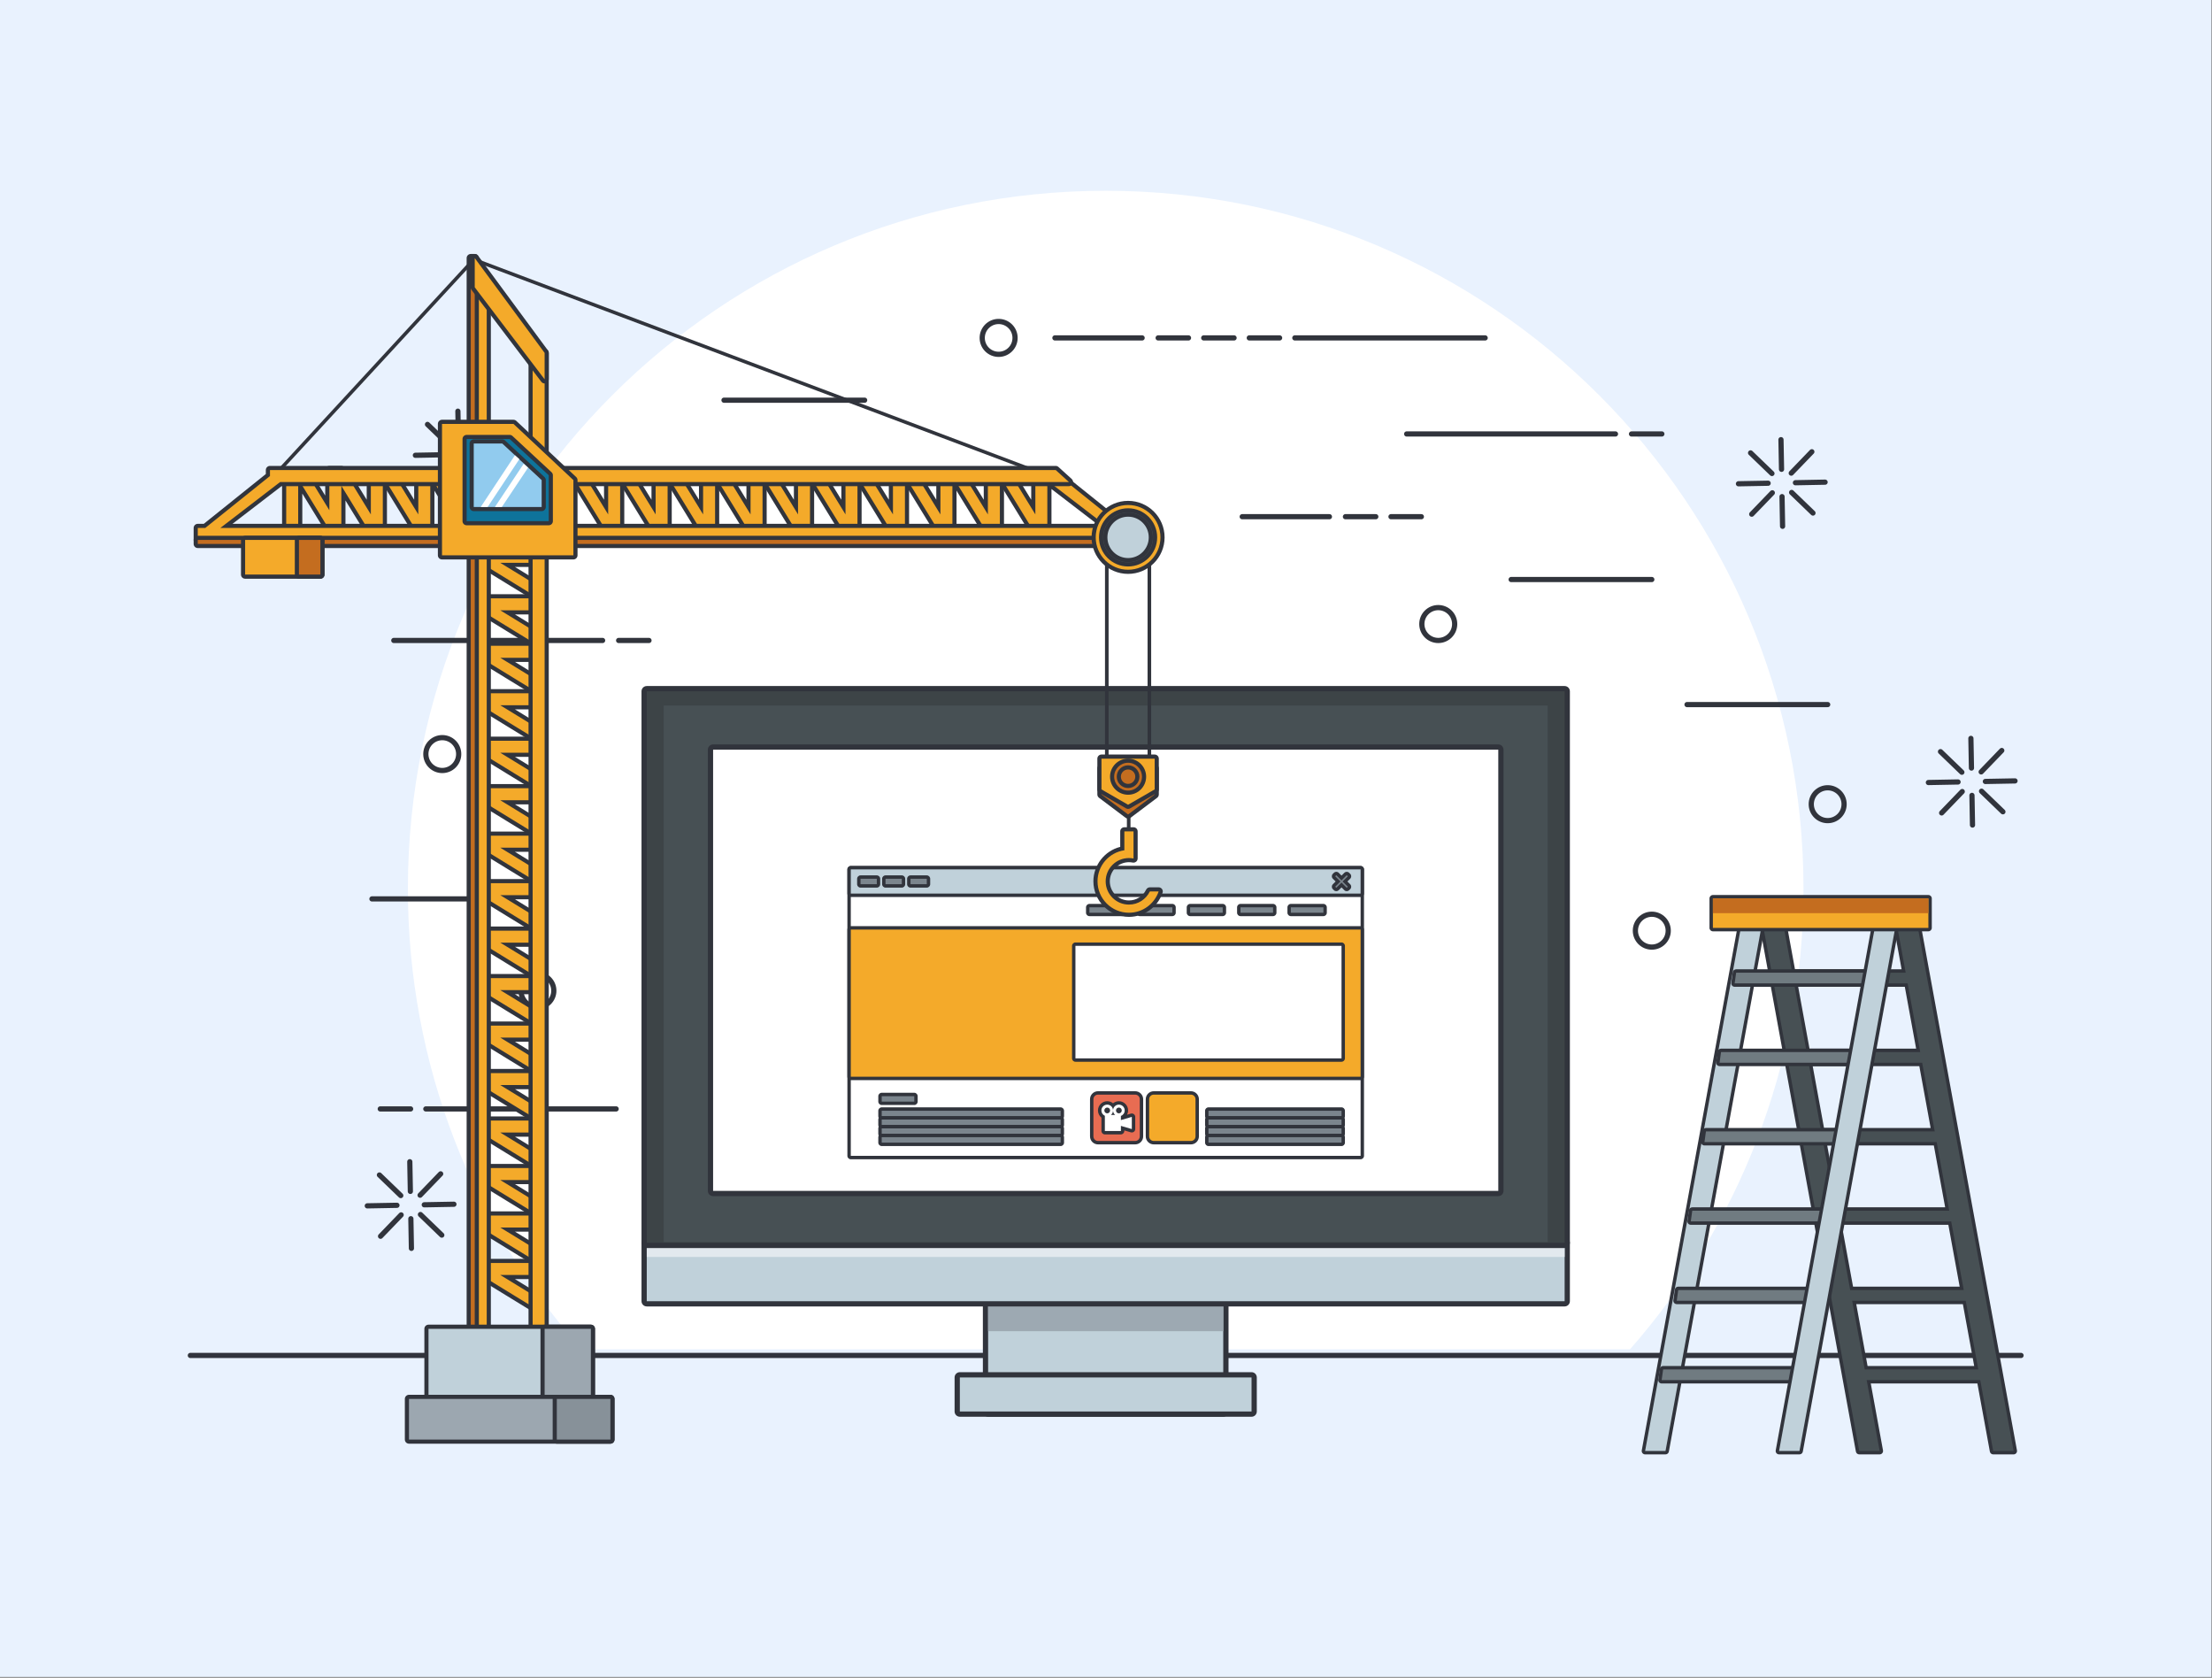 <?xml version="1.0" encoding="utf-8"?>
<!-- Generator: Adobe Illustrator 27.5.0, SVG Export Plug-In . SVG Version: 6.00 Build 0)  -->
<svg version="1.1" id="Capa_1" xmlns="http://www.w3.org/2000/svg" xmlns:xlink="http://www.w3.org/1999/xlink" x="0px" y="0px"
	 viewBox="0 0 2437 1848" style="enable-background:new 0 0 2437 1848;" xml:space="preserve">
<rect x="0" y="0" width="2437" height="1848" fill="#808080" stroke="none"/>
<rect y="-0.004" style="fill:#E9F2FE;" width="2436.324" height="1847.047"/>
<path style="fill:#FFFFFF;" d="M1795.766,1486.203c118.996-135.375,191.188-312.895,191.188-507.301
	c0-424.598-344.199-768.793-768.789-768.793S449.375,554.305,449.375,978.902c0,194.406,72.195,371.926,191.188,507.301H1795.766z"
	/>
<g>
	
		<line style="fill:none;stroke:#31343C;stroke-width:5.73;stroke-linecap:round;stroke-linejoin:round;stroke-miterlimit:10;" x1="209.707" y1="1492.949" x2="2226.625" y2="1492.949"/>
	<g>
		
			<line style="fill:none;stroke:#31343C;stroke-width:5.73;stroke-linecap:round;stroke-linejoin:round;stroke-miterlimit:10;" x1="1797.461" y1="477.98" x2="1830.895" y2="477.98"/>
		
			<line style="fill:none;stroke:#31343C;stroke-width:5.73;stroke-linecap:round;stroke-linejoin:round;stroke-miterlimit:10;" x1="1549.75" y1="477.98" x2="1779.797" y2="477.98"/>
		
			<line style="fill:none;stroke:#31343C;stroke-width:5.73;stroke-linecap:round;stroke-linejoin:round;stroke-miterlimit:10;" x1="681.566" y1="705.434" x2="715" y2="705.434"/>
		
			<line style="fill:none;stroke:#31343C;stroke-width:5.73;stroke-linecap:round;stroke-linejoin:round;stroke-miterlimit:10;" x1="433.859" y1="705.434" x2="663.906" y2="705.434"/>
		
			<line style="fill:none;stroke:#31343C;stroke-width:5.73;stroke-linecap:round;stroke-linejoin:round;stroke-miterlimit:10;" x1="1275.965" y1="372.184" x2="1309.391" y2="372.184"/>
		
			<line style="fill:none;stroke:#31343C;stroke-width:5.73;stroke-linecap:round;stroke-linejoin:round;stroke-miterlimit:10;" x1="1326.156" y1="372.184" x2="1359.59" y2="372.184"/>
		
			<line style="fill:none;stroke:#31343C;stroke-width:5.73;stroke-linecap:round;stroke-linejoin:round;stroke-miterlimit:10;" x1="1376.348" y1="372.184" x2="1409.777" y2="372.184"/>
		
			<line style="fill:none;stroke:#31343C;stroke-width:5.73;stroke-linecap:round;stroke-linejoin:round;stroke-miterlimit:10;" x1="1426.535" y1="372.184" x2="1636.223" y2="372.184"/>
		
			<line style="fill:none;stroke:#31343C;stroke-width:5.73;stroke-linecap:round;stroke-linejoin:round;stroke-miterlimit:10;" x1="418.941" y1="1221.414" x2="452.375" y2="1221.414"/>
		
			<line style="fill:none;stroke:#31343C;stroke-width:5.73;stroke-linecap:round;stroke-linejoin:round;stroke-miterlimit:10;" x1="469.133" y1="1221.414" x2="678.816" y2="1221.414"/>
		
			<line style="fill:none;stroke:#31343C;stroke-width:5.73;stroke-linecap:round;stroke-linejoin:round;stroke-miterlimit:10;" x1="1162.219" y1="372.184" x2="1258.297" y2="372.184"/>
		
			<line style="fill:none;stroke:#31343C;stroke-width:5.73;stroke-linecap:round;stroke-linejoin:round;stroke-miterlimit:10;" x1="1482.301" y1="569.109" x2="1515.734" y2="569.109"/>
		
			<line style="fill:none;stroke:#31343C;stroke-width:5.73;stroke-linecap:round;stroke-linejoin:round;stroke-miterlimit:10;" x1="1532.492" y1="569.109" x2="1565.926" y2="569.109"/>
		
			<line style="fill:none;stroke:#31343C;stroke-width:5.73;stroke-linecap:round;stroke-linejoin:round;stroke-miterlimit:10;" x1="1368.566" y1="569.109" x2="1464.641" y2="569.109"/>
		
			<line style="fill:none;stroke:#31343C;stroke-width:5.73;stroke-linecap:round;stroke-linejoin:round;stroke-miterlimit:10;" x1="797.644" y1="440.785" x2="952.598" y2="440.785"/>
		
			<line style="fill:none;stroke:#31343C;stroke-width:5.73;stroke-linecap:round;stroke-linejoin:round;stroke-miterlimit:10;" x1="1664.867" y1="638.316" x2="1819.82" y2="638.316"/>
		
			<line style="fill:none;stroke:#31343C;stroke-width:5.73;stroke-linecap:round;stroke-linejoin:round;stroke-miterlimit:10;" x1="1858.633" y1="776.051" x2="2013.586" y2="776.051"/>
		
			<line style="fill:none;stroke:#31343C;stroke-width:5.73;stroke-linecap:round;stroke-linejoin:round;stroke-miterlimit:10;" x1="409.781" y1="990.09" x2="564.734" y2="990.09"/>
		
			<path style="fill:none;stroke:#31343C;stroke-width:5.73;stroke-linecap:round;stroke-linejoin:round;stroke-miterlimit:10;" d="
			M1118.313,372.184c0,9.992-8.098,18.09-18.094,18.09s-18.09-8.098-18.09-18.09c0-9.992,8.094-18.098,18.09-18.098
			S1118.313,362.191,1118.313,372.184z"/>
		
			<path style="fill:none;stroke:#31343C;stroke-width:5.73;stroke-linecap:round;stroke-linejoin:round;stroke-miterlimit:10;" d="
			M505.348,830.563c0,10-8.094,18.094-18.09,18.094s-18.094-8.094-18.094-18.094c0-9.988,8.098-18.09,18.094-18.09
			S505.348,820.574,505.348,830.563z"/>
		
			<path style="fill:none;stroke:#31343C;stroke-width:5.73;stroke-linecap:round;stroke-linejoin:round;stroke-miterlimit:10;" d="
			M1602.645,687.336c0,9.996-8.098,18.098-18.09,18.098s-18.09-8.102-18.09-18.098c0-9.988,8.098-18.09,18.09-18.09
			S1602.645,677.348,1602.645,687.336z"/>
		
			<path style="fill:none;stroke:#31343C;stroke-width:5.73;stroke-linecap:round;stroke-linejoin:round;stroke-miterlimit:10;" d="
			M2031.676,885.773c0,9.992-8.098,18.09-18.09,18.09c-9.996,0-18.094-8.098-18.094-18.09s8.098-18.098,18.094-18.098
			C2023.578,867.676,2031.676,875.781,2031.676,885.773z"/>
		
			<path style="fill:none;stroke:#31343C;stroke-width:5.73;stroke-linecap:round;stroke-linejoin:round;stroke-miterlimit:10;" d="
			M1837.91,1025.07c0,9.992-8.09,18.09-18.09,18.09c-9.992,0-18.09-8.098-18.09-18.09c0-9.996,8.098-18.098,18.09-18.098
			C1829.82,1006.973,1837.91,1015.074,1837.91,1025.07z"/>
		
			<path style="fill:none;stroke:#31343C;stroke-width:5.73;stroke-linecap:round;stroke-linejoin:round;stroke-miterlimit:10;" d="
			M610.16,1091.211c0,9.992-8.098,18.09-18.09,18.09c-9.996,0-18.094-8.098-18.094-18.09c0-9.996,8.098-18.098,18.094-18.098
			C602.063,1073.113,610.16,1081.215,610.16,1091.211z"/>
		<g>
			
				<line style="fill:none;stroke:#31343C;stroke-width:5.73;stroke-linecap:round;stroke-linejoin:round;stroke-miterlimit:10;" x1="1962.133" y1="484.246" x2="1962.75" y2="516.926"/>
			
				<line style="fill:none;stroke:#31343C;stroke-width:5.73;stroke-linecap:round;stroke-linejoin:round;stroke-miterlimit:10;" x1="1963.301" y1="547.008" x2="1963.902" y2="579.684"/>
			
				<line style="fill:none;stroke:#31343C;stroke-width:5.73;stroke-linecap:round;stroke-linejoin:round;stroke-miterlimit:10;" x1="2010.734" y1="531.074" x2="1978.063" y2="531.691"/>
			
				<line style="fill:none;stroke:#31343C;stroke-width:5.73;stroke-linecap:round;stroke-linejoin:round;stroke-miterlimit:10;" x1="1947.969" y1="532.246" x2="1915.297" y2="532.848"/>
			
				<line style="fill:none;stroke:#31343C;stroke-width:5.73;stroke-linecap:round;stroke-linejoin:round;stroke-miterlimit:10;" x1="1996.137" y1="497.598" x2="1973.457" y2="521.125"/>
			
				<line style="fill:none;stroke:#31343C;stroke-width:5.73;stroke-linecap:round;stroke-linejoin:round;stroke-miterlimit:10;" x1="1952.586" y1="542.797" x2="1929.906" y2="566.332"/>
			
				<line style="fill:none;stroke:#31343C;stroke-width:5.73;stroke-linecap:round;stroke-linejoin:round;stroke-miterlimit:10;" x1="1997.387" y1="565.086" x2="1973.859" y2="542.406"/>
			
				<line style="fill:none;stroke:#31343C;stroke-width:5.73;stroke-linecap:round;stroke-linejoin:round;stroke-miterlimit:10;" x1="1952.184" y1="521.523" x2="1928.648" y2="498.844"/>
		</g>
		<g>
			
				<line style="fill:none;stroke:#31343C;stroke-width:5.73;stroke-linecap:round;stroke-linejoin:round;stroke-miterlimit:10;" x1="504.465" y1="452.867" x2="505.078" y2="485.539"/>
			
				<line style="fill:none;stroke:#31343C;stroke-width:5.73;stroke-linecap:round;stroke-linejoin:round;stroke-miterlimit:10;" x1="505.633" y1="515.625" x2="506.234" y2="548.305"/>
			
				<line style="fill:none;stroke:#31343C;stroke-width:5.73;stroke-linecap:round;stroke-linejoin:round;stroke-miterlimit:10;" x1="553.07" y1="499.699" x2="520.394" y2="500.305"/>
			
				<line style="fill:none;stroke:#31343C;stroke-width:5.73;stroke-linecap:round;stroke-linejoin:round;stroke-miterlimit:10;" x1="490.305" y1="500.863" x2="457.629" y2="501.477"/>
			
				<line style="fill:none;stroke:#31343C;stroke-width:5.73;stroke-linecap:round;stroke-linejoin:round;stroke-miterlimit:10;" x1="538.473" y1="466.219" x2="515.789" y2="489.754"/>
			
				<line style="fill:none;stroke:#31343C;stroke-width:5.73;stroke-linecap:round;stroke-linejoin:round;stroke-miterlimit:10;" x1="494.918" y1="511.418" x2="472.238" y2="534.953"/>
			
				<line style="fill:none;stroke:#31343C;stroke-width:5.73;stroke-linecap:round;stroke-linejoin:round;stroke-miterlimit:10;" x1="539.719" y1="533.707" x2="516.195" y2="511.027"/>
			
				<line style="fill:none;stroke:#31343C;stroke-width:5.73;stroke-linecap:round;stroke-linejoin:round;stroke-miterlimit:10;" x1="494.516" y1="490.145" x2="470.98" y2="467.465"/>
		</g>
		<g>
			
				<line style="fill:none;stroke:#31343C;stroke-width:5.73;stroke-linecap:round;stroke-linejoin:round;stroke-miterlimit:10;" x1="451.488" y1="1279.566" x2="452.098" y2="1312.242"/>
			
				<line style="fill:none;stroke:#31343C;stroke-width:5.73;stroke-linecap:round;stroke-linejoin:round;stroke-miterlimit:10;" x1="452.656" y1="1342.328" x2="453.258" y2="1375.008"/>
			
				<line style="fill:none;stroke:#31343C;stroke-width:5.73;stroke-linecap:round;stroke-linejoin:round;stroke-miterlimit:10;" x1="500.094" y1="1326.398" x2="467.422" y2="1327.008"/>
			
				<line style="fill:none;stroke:#31343C;stroke-width:5.73;stroke-linecap:round;stroke-linejoin:round;stroke-miterlimit:10;" x1="437.328" y1="1327.566" x2="404.652" y2="1328.172"/>
			
				<line style="fill:none;stroke:#31343C;stroke-width:5.73;stroke-linecap:round;stroke-linejoin:round;stroke-miterlimit:10;" x1="485.492" y1="1292.918" x2="462.816" y2="1316.449"/>
			
				<line style="fill:none;stroke:#31343C;stroke-width:5.73;stroke-linecap:round;stroke-linejoin:round;stroke-miterlimit:10;" x1="441.941" y1="1338.121" x2="419.262" y2="1361.656"/>
			
				<line style="fill:none;stroke:#31343C;stroke-width:5.73;stroke-linecap:round;stroke-linejoin:round;stroke-miterlimit:10;" x1="486.742" y1="1360.406" x2="463.215" y2="1337.723"/>
			
				<line style="fill:none;stroke:#31343C;stroke-width:5.73;stroke-linecap:round;stroke-linejoin:round;stroke-miterlimit:10;" x1="441.539" y1="1316.84" x2="418.004" y2="1294.168"/>
		</g>
		<g>
			
				<line style="fill:none;stroke:#31343C;stroke-width:5.73;stroke-linecap:round;stroke-linejoin:round;stroke-miterlimit:10;" x1="2171.375" y1="813.293" x2="2171.988" y2="845.973"/>
			
				<line style="fill:none;stroke:#31343C;stroke-width:5.73;stroke-linecap:round;stroke-linejoin:round;stroke-miterlimit:10;" x1="2172.543" y1="876.059" x2="2173.141" y2="908.731"/>
			
				<line style="fill:none;stroke:#31343C;stroke-width:5.73;stroke-linecap:round;stroke-linejoin:round;stroke-miterlimit:10;" x1="2219.984" y1="860.129" x2="2187.309" y2="860.738"/>
			
				<line style="fill:none;stroke:#31343C;stroke-width:5.73;stroke-linecap:round;stroke-linejoin:round;stroke-miterlimit:10;" x1="2157.219" y1="861.293" x2="2124.539" y2="861.902"/>
			
				<line style="fill:none;stroke:#31343C;stroke-width:5.73;stroke-linecap:round;stroke-linejoin:round;stroke-miterlimit:10;" x1="2205.383" y1="826.644" x2="2182.699" y2="850.18"/>
			
				<line style="fill:none;stroke:#31343C;stroke-width:5.73;stroke-linecap:round;stroke-linejoin:round;stroke-miterlimit:10;" x1="2161.828" y1="871.852" x2="2139.148" y2="895.383"/>
			
				<line style="fill:none;stroke:#31343C;stroke-width:5.73;stroke-linecap:round;stroke-linejoin:round;stroke-miterlimit:10;" x1="2206.633" y1="894.133" x2="2183.102" y2="871.461"/>
			
				<line style="fill:none;stroke:#31343C;stroke-width:5.73;stroke-linecap:round;stroke-linejoin:round;stroke-miterlimit:10;" x1="2161.426" y1="850.578" x2="2137.891" y2="827.898"/>
		</g>
	</g>
</g>
<g>
	<g>
		<path style="fill:#C0D1DA;" d="M1088.633,1557.574c-1.598,0-2.891-1.293-2.891-2.895v-176.883c0-1.594,1.293-2.887,2.891-2.887
			h259.063c1.598,0,2.891,1.293,2.891,2.887v176.883c0,1.602-1.293,2.895-2.891,2.895H1088.633z"/>
		<path style="fill:#31343C;" d="M1347.695,1377.797v176.883h-259.063v-176.883H1347.695 M1347.695,1372.02h-259.063
			c-3.191,0-5.785,2.59-5.785,5.777v176.883c0,3.195,2.594,5.781,5.785,5.781h259.063c3.195,0,5.785-2.586,5.785-5.781v-176.883
			C1353.48,1374.609,1350.891,1372.02,1347.695,1372.02L1347.695,1372.02z"/>
	</g>
	<g>
		<path style="fill:#C0D1DA;" d="M1057.477,1557.574c-1.598,0-2.891-1.293-2.891-2.895v-37.52c0-1.598,1.293-2.891,2.891-2.891
			h321.375c1.594,0,2.887,1.293,2.887,2.891v37.52c0,1.602-1.293,2.895-2.887,2.895H1057.477z"/>
		<path style="fill:#31343C;" d="M1378.852,1517.16v37.52h-321.375v-37.52H1378.852 M1378.852,1511.375h-321.375
			c-3.191,0-5.785,2.598-5.785,5.785v37.52c0,3.195,2.594,5.781,5.785,5.781h321.375c3.188,0,5.785-2.586,5.785-5.781v-37.52
			C1384.637,1513.973,1382.039,1511.375,1378.852,1511.375L1378.852,1511.375z"/>
	</g>
	<g>
		<rect x="1088.633" y="1377.797" style="fill:#9DA9B2;" width="259.063" height="88.445"/>
	</g>
	<g>
		<path style="fill:#C0D1DA;" d="M712.547,1436.074c-1.598,0-2.891-1.289-2.891-2.887v-64.32c0-1.602,1.293-2.887,2.891-2.887
			h1011.238c1.594,0,2.887,1.285,2.887,2.887v64.32c0,1.598-1.293,2.887-2.887,2.887H712.547z"/>
		<path style="fill:#31343C;" d="M1723.785,1368.867v64.32H712.547v-64.32H1723.785 M1723.785,1363.086H712.547
			c-3.195,0-5.785,2.586-5.785,5.781v64.32c0,3.195,2.59,5.781,5.785,5.781h1011.238c3.188,0,5.777-2.586,5.777-5.781v-64.32
			C1729.563,1365.672,1726.973,1363.086,1723.785,1363.086L1723.785,1363.086z"/>
	</g>
	<g>
		<rect x="712.547" y="1368.867" style="fill:#E2E9EE;" width="1011.238" height="15.574"/>
	</g>
	<g>
		<path style="fill:#3D4447;" d="M712.547,1371.754c-1.598,0-2.891-1.285-2.891-2.887V761.41c0-1.598,1.293-2.887,2.891-2.887
			h1011.238c1.594,0,2.887,1.289,2.887,2.887v607.457c0,1.602-1.293,2.887-2.887,2.887H712.547z"/>
		<path style="fill:#31343C;" d="M1723.785,761.41v607.457H712.547V761.41H1723.785 M1723.785,755.629H712.547
			c-3.195,0-5.785,2.59-5.785,5.781v607.457c0,3.195,2.59,5.781,5.785,5.781h1011.238c3.188,0,5.777-2.586,5.777-5.781V761.41
			C1729.563,758.219,1726.973,755.629,1723.785,755.629L1723.785,755.629z"/>
	</g>
	<g>
		<rect x="731.207" y="777.078" style="fill:#475054;" width="973.914" height="590.957"/>
	</g>
	<g>
		<path style="fill:#FFFFFF;" d="M785.644,1314.59c-1.598,0-2.891-1.293-2.891-2.887V825.734c0-1.598,1.293-2.891,2.891-2.891
			h865.039c1.602,0,2.891,1.293,2.891,2.891v485.969c0,1.594-1.289,2.887-2.891,2.887H785.644z"/>
		<path style="fill:#31343C;" d="M1650.684,825.734v485.969H785.644V825.734H1650.684 M1650.684,819.949H785.644
			c-3.195,0-5.785,2.59-5.785,5.785v485.969c0,3.191,2.59,5.781,5.785,5.781h865.039c3.195,0,5.785-2.59,5.785-5.781V825.734
			C1656.469,822.539,1653.879,819.949,1650.684,819.949L1650.684,819.949z"/>
	</g>
</g>
<g>
	<g>
		<path style="fill:#FFFFFF;" d="M937.34,1274.996c-1.039,0-1.879-0.84-1.879-1.875V957.594c0-1.043,0.84-1.875,1.879-1.875h561.652
			c1.035,0,1.875,0.832,1.875,1.875v315.527c0,1.035-0.84,1.875-1.875,1.875H937.34z"/>
		<path style="fill:#31343C;" d="M1498.992,957.594v315.527H937.34V957.594H1498.992 M1498.992,953.84H937.34
			c-2.074,0-3.754,1.684-3.754,3.754v315.527c0,2.07,1.68,3.754,3.754,3.754h561.652c2.07,0,3.754-1.684,3.754-3.754V957.594
			C1502.746,955.523,1501.063,953.84,1498.992,953.84L1498.992,953.84z"/>
	</g>
	<g>
		<path style="fill:#F4AA2A;" d="M937.34,1187.832c-1.039,0-1.879-0.836-1.879-1.871v-162.082c0-1.043,0.84-1.883,1.879-1.883
			h561.652c1.035,0,1.875,0.84,1.875,1.883v162.082c0,1.035-0.84,1.871-1.875,1.871H937.34z"/>
		<path style="fill:#31343C;" d="M1498.992,1023.879v162.082H937.34v-162.082H1498.992 M1498.992,1020.125H937.34
			c-2.074,0-3.754,1.676-3.754,3.754v162.082c0,2.07,1.68,3.754,3.754,3.754h561.652c2.07,0,3.754-1.684,3.754-3.754v-162.082
			C1502.746,1021.801,1501.063,1020.125,1498.992,1020.125L1498.992,1020.125z"/>
	</g>
	<g>
		<path style="fill:#C0D1DA;" d="M937.34,986.113c-1.039,0-1.879-0.84-1.879-1.879v-26.641c0-1.043,0.84-1.875,1.879-1.875h561.652
			c1.035,0,1.875,0.832,1.875,1.875v26.641c0,1.039-0.84,1.879-1.875,1.879H937.34z"/>
		<path style="fill:#31343C;" d="M1498.992,957.594v26.641H937.34v-26.641H1498.992 M1498.992,953.84H937.34
			c-2.074,0-3.754,1.684-3.754,3.754v26.641c0,2.07,1.68,3.754,3.754,3.754h561.652c2.07,0,3.754-1.684,3.754-3.754v-26.641
			C1502.746,955.523,1501.063,953.84,1498.992,953.84L1498.992,953.84z"/>
	</g>
	<g>
		<path style="fill:#7B858D;" d="M1200.227,1007.203c-1.035,0-1.875-0.84-1.875-1.875v-5.98c0-1.035,0.84-1.875,1.875-1.875h35.875
			c1.035,0,1.875,0.84,1.875,1.875v5.98c0,1.035-0.84,1.875-1.875,1.875H1200.227z"/>
		<path style="fill:#31343C;" d="M1236.102,999.348v5.98h-35.875v-5.98H1236.102 M1236.102,995.594h-35.875
			c-2.07,0-3.754,1.684-3.754,3.754v5.98c0,2.078,1.684,3.754,3.754,3.754h35.875c2.07,0,3.754-1.676,3.754-3.754v-5.98
			C1239.855,997.277,1238.172,995.594,1236.102,995.594L1236.102,995.594z"/>
	</g>
	<g>
		<path style="fill:#7B858D;" d="M948.059,975.777c-1.035,0-1.875-0.84-1.875-1.879v-5.977c0-1.035,0.84-1.879,1.875-1.879h17.938
			c1.035,0,1.875,0.844,1.875,1.879v5.977c0,1.039-0.84,1.879-1.875,1.879H948.059z"/>
		<path style="fill:#31343C;" d="M965.996,967.922v5.977h-17.938v-5.977H965.996 M965.996,964.168h-17.938
			c-2.07,0-3.754,1.68-3.754,3.754v5.977c0,2.074,1.684,3.762,3.754,3.762h17.938c2.07,0,3.754-1.688,3.754-3.762v-5.977
			C969.75,965.848,968.066,964.168,965.996,964.168L965.996,964.168z"/>
	</g>
	<g>
		<path style="fill:#7B858D;" d="M975.594,975.777c-1.039,0-1.879-0.84-1.879-1.879v-5.977c0-1.035,0.84-1.879,1.879-1.879h17.934
			c1.039,0,1.879,0.844,1.879,1.879v5.977c0,1.039-0.84,1.879-1.879,1.879H975.594z"/>
		<path style="fill:#31343C;" d="M993.527,967.922v5.977h-17.934v-5.977H993.527 M993.527,964.168h-17.934
			c-2.074,0-3.754,1.68-3.754,3.754v5.977c0,2.074,1.68,3.762,3.754,3.762h17.934c2.074,0,3.754-1.688,3.754-3.762v-5.977
			C997.281,965.848,995.602,964.168,993.527,964.168L993.527,964.168z"/>
	</g>
	<g>
		<path style="fill:#7B858D;" d="M1003.125,975.777c-1.039,0-1.879-0.84-1.879-1.879v-5.977c0-1.035,0.84-1.879,1.879-1.879h17.934
			c1.039,0,1.879,0.844,1.879,1.879v5.977c0,1.039-0.84,1.879-1.879,1.879H1003.125z"/>
		<path style="fill:#31343C;" d="M1021.059,967.922v5.977h-17.934v-5.977H1021.059 M1021.059,964.168h-17.934
			c-2.074,0-3.758,1.68-3.758,3.754v5.977c0,2.074,1.684,3.762,3.758,3.762h17.934c2.074,0,3.758-1.688,3.758-3.762v-5.977
			C1024.816,965.848,1023.133,964.168,1021.059,964.168L1021.059,964.168z"/>
	</g>
	<g>
		<path style="fill:#7B858D;" d="M1483.727,979.723c-0.48,0-0.957-0.184-1.324-0.555l-4.422-4.418l-4.426,4.418
			c-0.363,0.371-0.844,0.555-1.324,0.555c-0.484,0-0.957-0.184-1.328-0.555l-1.18-1.18c-0.734-0.734-0.734-1.918,0-2.652
			l4.422-4.426l-4.422-4.422c-0.734-0.727-0.734-1.918,0-2.652l1.18-1.184c0.352-0.355,0.836-0.555,1.328-0.555
			c0.504,0,0.977,0.199,1.332,0.555l4.418,4.426l4.422-4.426c0.352-0.355,0.832-0.555,1.324-0.555l0,0c0.5,0,0.98,0.199,1.332,0.555
			l1.184,1.184c0.73,0.734,0.73,1.926,0,2.652l-4.422,4.422l4.422,4.426c0.73,0.734,0.73,1.918,0,2.652l-1.188,1.18
			C1484.691,979.539,1484.215,979.723,1483.727,979.723z"/>
		<path style="fill:#31343C;" d="M1483.727,963.977l1.188,1.188l-5.746,5.746l5.746,5.754l-1.188,1.184l-5.746-5.75l-5.75,5.75
			l-1.184-1.184l5.746-5.754l-5.746-5.746l1.184-1.188l5.75,5.754L1483.727,963.977 M1483.727,960.223
			c-0.988,0-1.945,0.398-2.652,1.102l-3.094,3.094l-3.094-3.094c-0.703-0.703-1.66-1.102-2.656-1.102l0,0
			c-0.996,0-1.949,0.398-2.66,1.102l-1.18,1.188c-1.465,1.465-1.461,3.84,0,5.309l3.102,3.09l-3.102,3.094
			c-1.465,1.465-1.465,3.844,0,5.313l1.188,1.184c0.703,0.707,1.656,1.098,2.652,1.098s1.953-0.391,2.656-1.098l3.094-3.094
			l3.094,3.094c0.707,0.707,1.664,1.098,2.652,1.098l0,0c0.996,0,1.953-0.391,2.66-1.098l1.18-1.184
			c1.473-1.469,1.473-3.848,0-5.313l-3.094-3.094l3.094-3.09c1.465-1.469,1.473-3.844,0.004-5.309l-1.184-1.188
			c-0.707-0.703-1.656-1.102-2.652-1.102H1483.727L1483.727,960.223z"/>
	</g>
	<g>
		<path style="fill:#7B858D;" d="M971.387,1215.223c-1.035,0-1.875-0.836-1.875-1.871v-5.984c0-1.035,0.84-1.875,1.875-1.875h35.875
			c1.039,0,1.879,0.84,1.879,1.875v5.984c0,1.035-0.84,1.871-1.879,1.871H971.387z"/>
		<path style="fill:#31343C;" d="M1007.262,1207.367v5.984h-35.875v-5.984H1007.262 M1007.262,1203.613h-35.875
			c-2.07,0-3.754,1.684-3.754,3.754v5.984c0,2.07,1.684,3.746,3.754,3.746h35.875c2.074,0,3.754-1.676,3.754-3.746v-5.984
			C1011.016,1205.297,1009.336,1203.613,1007.262,1203.613L1007.262,1203.613z"/>
	</g>
	<g>
		<path style="fill:#7B858D;" d="M971.387,1231.277c-1.035,0-1.875-0.84-1.875-1.879v-5.977c0-1.035,0.84-1.875,1.875-1.875h197.137
			c1.039,0,1.879,0.84,1.879,1.875v5.977c0,1.039-0.84,1.879-1.879,1.879H971.387z"/>
		<path style="fill:#31343C;" d="M1168.523,1223.422v5.977H971.387v-5.977H1168.523 M1168.523,1219.672H971.387
			c-2.07,0-3.754,1.68-3.754,3.75v5.977c0,2.074,1.684,3.754,3.754,3.754h197.137c2.074,0,3.754-1.68,3.754-3.754v-5.977
			C1172.277,1221.352,1170.598,1219.672,1168.523,1219.672L1168.523,1219.672z"/>
	</g>
	<g>
		<path style="fill:#7B858D;" d="M971.387,1240.996c-1.035,0-1.875-0.84-1.875-1.879v-5.977c0-1.035,0.84-1.875,1.875-1.875h197.137
			c1.039,0,1.879,0.84,1.879,1.875v5.977c0,1.039-0.84,1.879-1.879,1.879H971.387z"/>
		<path style="fill:#31343C;" d="M1168.523,1233.141v5.977H971.387v-5.977H1168.523 M1168.523,1229.391H971.387
			c-2.07,0-3.754,1.68-3.754,3.75v5.977c0,2.074,1.684,3.762,3.754,3.762h197.137c2.074,0,3.754-1.688,3.754-3.762v-5.977
			C1172.277,1231.07,1170.598,1229.391,1168.523,1229.391L1168.523,1229.391z"/>
	</g>
	<g>
		<path style="fill:#7B858D;" d="M971.387,1250.719c-1.035,0-1.875-0.84-1.875-1.875v-5.984c0-1.035,0.84-1.875,1.875-1.875h197.137
			c1.039,0,1.879,0.84,1.879,1.875v5.984c0,1.035-0.84,1.875-1.879,1.875H971.387z"/>
		<path style="fill:#31343C;" d="M1168.523,1242.859v5.984H971.387v-5.984H1168.523 M1168.523,1239.105H971.387
			c-2.07,0-3.754,1.684-3.754,3.754v5.984c0,2.07,1.684,3.754,3.754,3.754h197.137c2.074,0,3.754-1.684,3.754-3.754v-5.984
			C1172.277,1240.789,1170.598,1239.105,1168.523,1239.105L1168.523,1239.105z"/>
	</g>
	<g>
		<path style="fill:#7B858D;" d="M971.387,1260.438c-1.035,0-1.875-0.84-1.875-1.883v-5.973c0-1.035,0.84-1.875,1.875-1.875h197.137
			c1.039,0,1.879,0.84,1.879,1.875v5.973c0,1.043-0.84,1.883-1.879,1.883H971.387z"/>
		<path style="fill:#31343C;" d="M1168.523,1252.582v5.973H971.387v-5.973H1168.523 M1168.523,1248.824H971.387
			c-2.07,0-3.754,1.688-3.754,3.758v5.973c0,2.078,1.684,3.762,3.754,3.762h197.137c2.074,0,3.754-1.684,3.754-3.762v-5.973
			C1172.277,1250.512,1170.598,1248.824,1168.523,1248.824L1168.523,1248.824z"/>
	</g>
	<g>
		<path style="fill:#7B858D;" d="M1331.406,1231.277c-1.035,0-1.875-0.84-1.875-1.879v-5.977c0-1.035,0.84-1.875,1.875-1.875
			h146.574c1.035,0,1.875,0.84,1.875,1.875v5.977c0,1.039-0.84,1.879-1.875,1.879H1331.406z"/>
		<path style="fill:#31343C;" d="M1477.98,1223.422v5.977h-146.574v-5.977H1477.98 M1477.98,1219.672h-146.574
			c-2.078,0-3.754,1.68-3.754,3.75v5.977c0,2.074,1.676,3.754,3.754,3.754h146.574c2.07,0,3.754-1.68,3.754-3.754v-5.977
			C1481.734,1221.352,1480.051,1219.672,1477.98,1219.672L1477.98,1219.672z"/>
	</g>
	<g>
		<path style="fill:#7B858D;" d="M1331.406,1240.996c-1.035,0-1.875-0.84-1.875-1.879v-5.977c0-1.035,0.84-1.875,1.875-1.875
			h146.574c1.035,0,1.875,0.84,1.875,1.875v5.977c0,1.039-0.84,1.879-1.875,1.879H1331.406z"/>
		<path style="fill:#31343C;" d="M1477.98,1233.141v5.977h-146.574v-5.977H1477.98 M1477.98,1229.391h-146.574
			c-2.078,0-3.754,1.68-3.754,3.75v5.977c0,2.074,1.676,3.762,3.754,3.762h146.574c2.07,0,3.754-1.688,3.754-3.762v-5.977
			C1481.734,1231.07,1480.051,1229.391,1477.98,1229.391L1477.98,1229.391z"/>
	</g>
	<g>
		<path style="fill:#7B858D;" d="M1331.406,1250.719c-1.035,0-1.875-0.84-1.875-1.875v-5.984c0-1.035,0.84-1.875,1.875-1.875
			h146.574c1.035,0,1.875,0.84,1.875,1.875v5.984c0,1.035-0.84,1.875-1.875,1.875H1331.406z"/>
		<path style="fill:#31343C;" d="M1477.98,1242.859v5.984h-146.574v-5.984H1477.98 M1477.98,1239.105h-146.574
			c-2.078,0-3.754,1.684-3.754,3.754v5.984c0,2.07,1.676,3.754,3.754,3.754h146.574c2.07,0,3.754-1.684,3.754-3.754v-5.984
			C1481.734,1240.789,1480.051,1239.105,1477.98,1239.105L1477.98,1239.105z"/>
	</g>
	<g>
		<path style="fill:#7B858D;" d="M1331.406,1260.438c-1.035,0-1.875-0.84-1.875-1.883v-5.973c0-1.035,0.84-1.875,1.875-1.875
			h146.574c1.035,0,1.875,0.84,1.875,1.875v5.973c0,1.043-0.84,1.883-1.875,1.883H1331.406z"/>
		<path style="fill:#31343C;" d="M1477.98,1252.582v5.973h-146.574v-5.973H1477.98 M1477.98,1248.824h-146.574
			c-2.078,0-3.754,1.688-3.754,3.758v5.973c0,2.078,1.676,3.762,3.754,3.762h146.574c2.07,0,3.754-1.684,3.754-3.762v-5.973
			C1481.734,1250.512,1480.051,1248.824,1477.98,1248.824L1477.98,1248.824z"/>
	</g>
	<g>
		<path style="fill:#7B858D;" d="M1255.707,1007.203c-1.039,0-1.875-0.84-1.875-1.875v-5.98c0-1.035,0.836-1.875,1.875-1.875h35.875
			c1.039,0,1.879,0.84,1.879,1.875v5.98c0,1.035-0.84,1.875-1.879,1.875H1255.707z"/>
		<path style="fill:#31343C;" d="M1291.582,999.348v5.98h-35.875v-5.98H1291.582 M1291.582,995.594h-35.875
			c-2.074,0-3.754,1.684-3.754,3.754v5.98c0,2.078,1.68,3.754,3.754,3.754h35.875c2.07,0,3.754-1.676,3.754-3.754v-5.98
			C1295.336,997.277,1293.652,995.594,1291.582,995.594L1291.582,995.594z"/>
	</g>
	<g>
		<path style="fill:#7B858D;" d="M1311.188,1007.203c-1.035,0-1.875-0.84-1.875-1.875v-5.98c0-1.035,0.84-1.875,1.875-1.875h35.875
			c1.039,0,1.879,0.84,1.879,1.875v5.98c0,1.035-0.84,1.875-1.879,1.875H1311.188z"/>
		<path style="fill:#31343C;" d="M1347.063,999.348v5.98h-35.875v-5.98H1347.063 M1347.063,995.594h-35.875
			c-2.07,0-3.754,1.684-3.754,3.754v5.98c0,2.078,1.684,3.754,3.754,3.754h35.875c2.074,0,3.754-1.676,3.754-3.754v-5.98
			C1350.816,997.277,1349.137,995.594,1347.063,995.594L1347.063,995.594z"/>
	</g>
	<g>
		<path style="fill:#7B858D;" d="M1366.668,1007.203c-1.035,0-1.875-0.84-1.875-1.875v-5.98c0-1.035,0.84-1.875,1.875-1.875h35.879
			c1.035,0,1.875,0.84,1.875,1.875v5.98c0,1.035-0.84,1.875-1.875,1.875H1366.668z"/>
		<path style="fill:#31343C;" d="M1402.547,999.348v5.98h-35.879v-5.98H1402.547 M1402.547,995.594h-35.879
			c-2.07,0-3.754,1.684-3.754,3.754v5.98c0,2.078,1.684,3.754,3.754,3.754h35.879c2.07,0,3.75-1.676,3.75-3.754v-5.98
			C1406.297,997.277,1404.617,995.594,1402.547,995.594L1402.547,995.594z"/>
	</g>
	<g>
		<path style="fill:#7B858D;" d="M1422.148,1007.203c-1.035,0-1.875-0.84-1.875-1.875v-5.98c0-1.035,0.84-1.875,1.875-1.875h35.879
			c1.035,0,1.875,0.84,1.875,1.875v5.98c0,1.035-0.84,1.875-1.875,1.875H1422.148z"/>
		<path style="fill:#31343C;" d="M1458.027,999.348v5.98h-35.879v-5.98H1458.027 M1458.027,995.594h-35.879
			c-2.07,0-3.75,1.684-3.75,3.754v5.98c0,2.078,1.68,3.754,3.75,3.754h35.879c2.07,0,3.75-1.676,3.75-3.754v-5.98
			C1461.777,997.277,1460.098,995.594,1458.027,995.594L1458.027,995.594z"/>
	</g>
	<g>
		<path style="fill:#FFFFFF;" d="M1184.832,1167.594c-1.039,0-1.879-0.84-1.879-1.875v-123.891c0-1.039,0.84-1.879,1.879-1.879
			h293.148c1.035,0,1.875,0.84,1.875,1.879v123.891c0,1.035-0.84,1.875-1.875,1.875H1184.832z"/>
		<path style="fill:#31343C;" d="M1477.98,1041.828v123.891h-293.148v-123.891H1477.98 M1477.98,1038.066h-293.148
			c-2.074,0-3.754,1.688-3.754,3.762v123.891c0,2.07,1.68,3.75,3.754,3.75h293.148c2.07,0,3.754-1.68,3.754-3.75v-123.891
			C1481.734,1039.754,1480.051,1038.066,1477.98,1038.066L1477.98,1038.066z"/>
	</g>
	<g>
		<g>
			<path style="fill:#E86C52;" d="M1209.703,1258.613c-3.82,0-6.934-3.113-6.934-6.941v-40.941c0-3.828,3.113-6.934,6.934-6.934
				h40.945c3.824,0,6.934,3.105,6.934,6.934v40.941c0,3.828-3.109,6.941-6.934,6.941H1209.703z"/>
			<path style="fill:#31343C;" d="M1250.648,1205.672c2.793,0,5.059,2.266,5.059,5.059v40.941c0,2.793-2.266,5.059-5.059,5.059
				h-40.945c-2.789,0-5.055-2.266-5.055-5.059v-40.941c0-2.793,2.266-5.059,5.055-5.059H1250.648 M1250.648,1201.918h-40.945
				c-4.855,0-8.809,3.957-8.809,8.813v40.941c0,4.863,3.953,8.816,8.809,8.816h40.945c4.859,0,8.813-3.953,8.813-8.816v-40.941
				C1259.461,1205.875,1255.508,1201.918,1250.648,1201.918L1250.648,1201.918z"/>
		</g>
		<g>
			<path style="fill:#FFFFFF;" d="M1217.238,1247.605c-1.039,0-1.879-0.832-1.879-1.875v-15.645
				c-2.359-1.504-3.828-4.129-3.828-6.984c0-4.582,3.723-8.309,8.305-8.309c2.586,0,4.898,1.188,6.422,3.051
				c1.527-1.863,3.84-3.051,6.426-3.051c4.574,0,8.301,3.727,8.301,8.309c0,2.988-1.637,5.738-4.184,7.195v0.891l9.617-2.82
				c0.176-0.051,0.355-0.07,0.531-0.07c0.398,0,0.797,0.129,1.121,0.375c0.477,0.352,0.754,0.91,0.754,1.504v13.43
				c0,0.594-0.277,1.152-0.754,1.504c-0.324,0.246-0.723,0.375-1.121,0.375c-0.176,0-0.355-0.027-0.531-0.07l-9.617-2.82v3.137
				c0,1.043-0.84,1.875-1.879,1.875H1217.238z M1232.684,1221.793c-0.723,0-1.313,0.582-1.313,1.309c0,0.719,0.59,1.301,1.313,1.301
				c0.719,0,1.309-0.582,1.309-1.301C1233.992,1222.375,1233.402,1221.793,1232.684,1221.793z M1219.836,1221.793
				c-0.723,0-1.309,0.582-1.309,1.309c0,0.719,0.586,1.301,1.309,1.301s1.305-0.582,1.305-1.301
				C1221.141,1222.375,1220.559,1221.793,1219.836,1221.793z"/>
			<path style="fill:#31343C;" d="M1232.684,1216.668c3.547,0,6.422,2.883,6.422,6.434c0,2.754-1.738,5.098-4.184,6.012v4.582
				l12.027-3.52v13.43l-12.027-3.52v5.645h-17.684v-16.758c-2.254-0.996-3.828-3.25-3.828-5.871c0-3.551,2.879-6.434,6.426-6.434
				s6.422,2.883,6.422,6.434c0,1.988-0.906,3.773-2.328,4.949h4.664c-1.43-1.176-2.336-2.961-2.336-4.949
				C1226.258,1219.551,1229.133,1216.668,1232.684,1216.668 M1232.684,1226.281c1.754,0,3.188-1.426,3.188-3.18
				c0-1.762-1.434-3.188-3.188-3.188c-1.758,0-3.184,1.426-3.184,3.188C1229.5,1224.855,1230.926,1226.281,1232.684,1226.281
				 M1219.836,1226.281c1.758,0,3.184-1.426,3.184-3.18c0-1.762-1.426-3.188-3.184-3.188c-1.762,0-3.184,1.426-3.184,3.188
				C1216.652,1224.855,1218.074,1226.281,1219.836,1226.281 M1232.684,1212.918c-2.434,0-4.668,0.855-6.426,2.289
				c-1.754-1.434-3.988-2.289-6.422-2.289c-5.613,0-10.184,4.566-10.184,10.184c0,3.133,1.449,6.051,3.832,7.945v14.684
				c0,2.07,1.68,3.754,3.754,3.754h17.684c2.074,0,3.754-1.684,3.754-3.754v-0.633l7.219,2.109c0.348,0.102,0.699,0.156,1.055,0.156
				c0.801,0,1.59-0.254,2.25-0.746c0.945-0.711,1.508-1.824,1.508-3.012v-13.43c0-1.188-0.563-2.301-1.508-3.004
				c-0.66-0.5-1.449-0.758-2.25-0.758c-0.355,0-0.707,0.059-1.055,0.156l-4.191,1.227c0.742-1.422,1.156-3.031,1.156-4.695
				C1242.859,1217.484,1238.293,1212.918,1232.684,1212.918L1232.684,1212.918z"/>
		</g>
	</g>
	<g>
		<path style="fill:#F4AA2A;" d="M1271.113,1258.613c-3.828,0-6.938-3.113-6.938-6.941v-40.941c0-3.828,3.109-6.934,6.938-6.934
			h40.941c3.824,0,6.934,3.105,6.934,6.934v40.941c0,3.828-3.109,6.941-6.934,6.941H1271.113z"/>
		<path style="fill:#31343C;" d="M1312.055,1205.672c2.793,0,5.059,2.266,5.059,5.059v40.941c0,2.793-2.266,5.059-5.059,5.059
			h-40.941c-2.797,0-5.059-2.266-5.059-5.059v-40.941c0-2.793,2.262-5.059,5.059-5.059H1312.055 M1312.055,1201.918h-40.941
			c-4.863,0-8.82,3.957-8.82,8.813v40.941c0,4.863,3.957,8.816,8.82,8.816h40.941c4.859,0,8.813-3.953,8.813-8.816v-40.941
			C1320.867,1205.875,1316.914,1201.918,1312.055,1201.918L1312.055,1201.918z"/>
	</g>
</g>
<g>
	<g>
		<g>
			<g>
				<polygon style="fill:#31343C;" points="305.305,523.512 303.066,520.25 520.801,284.289 523.047,287.555 				"/>
			</g>
		</g>
		<g>
			<g>
				<polygon style="fill:#31343C;" points="1153.863,525.957 1156.105,522.691 523.18,284.289 520.941,287.555 				"/>
			</g>
		</g>
		<g>
			<g>
				<g>
					<g>
						<path style="fill:#F4AA2A;" d="M362.859,596.996c-1.258,0-2.277-1.016-2.277-2.277v-10.543l-29.801-48.629v52.574
							c0,1.258-1.02,2.277-2.277,2.277h-13.188c-1.262,0-2.277-1.019-2.277-2.277v-63.797c0-1.258,1.016-2.277,2.277-2.277h24.457
							c0.793,0,1.527,0.41,1.941,1.09l18.867,30.789v-36.203c0-1.258,1.02-2.277,2.277-2.277h13.203
							c1.258,0,2.277,1.019,2.277,2.277v4.324h4.316c0.793,0,1.531,0.41,1.945,1.086l21.688,35.387v-34.195
							c0-1.258,1.02-2.277,2.277-2.277h13.188c1.258,0,2.277,1.02,2.277,2.277v63.797c0,1.258-1.02,2.277-2.277,2.277h-13.188
							c-0.793,0-1.527-0.414-1.941-1.086L378.34,543.16v39.73l2.473,4.039c0.43,0.703,0.449,1.586,0.043,2.305
							c-0.402,0.719-1.16,1.164-1.984,1.164h-0.531v4.32c0,1.262-1.02,2.277-2.277,2.277H362.859z"/>
						<path style="fill:#31343C;" d="M376.063,517.723v6.602h6.594l25.91,42.273v-42.273h13.188v63.797h-13.188l-32.504-53.039
							v48.449l2.809,4.59h-2.809v6.598h-13.203v-11.188l-34.355-56.063v60.652h-13.188v-63.797h11.262h1.926h11.269l23.086,37.68
							v-44.281H376.063 M376.063,513.168h-13.203c-2.516,0-4.555,2.039-4.555,4.555v28.121l-14.645-23.898
							c-0.828-1.352-2.301-2.18-3.887-2.18h-11.269h-1.926h-11.262c-2.52,0-4.559,2.039-4.559,4.559v63.797
							c0,2.516,2.039,4.555,4.559,4.555h13.188c2.519,0,4.559-2.039,4.559-4.555v-44.496l25.242,41.191v9.902
							c0,2.52,2.039,4.559,4.555,4.559h13.203c2.516,0,4.555-2.039,4.555-4.559v-2.391c0.93-0.387,1.719-1.074,2.227-1.98
							c0.809-1.438,0.773-3.203-0.086-4.606l-2.141-3.496v-31.008L404.68,590.5c0.828,1.352,2.301,2.176,3.887,2.176h13.188
							c2.52,0,4.559-2.039,4.559-4.555v-63.797c0-2.52-2.039-4.559-4.559-4.559h-13.188c-2.52,0-4.559,2.039-4.559,4.559v26.113
							l-17.465-28.492c-0.828-1.352-2.297-2.18-3.887-2.18h-2.039v-2.043C380.617,515.207,378.578,513.168,376.063,513.168
							L376.063,513.168z"/>
					</g>
					<g>
						<path style="fill:#F4AA2A;" d="M460.855,590.398c-0.789,0-1.527-0.414-1.941-1.086l-39.102-63.797
							c-0.43-0.703-0.449-1.586-0.047-2.305c0.402-0.719,1.164-1.164,1.988-1.164h13.195c0.793,0,1.527,0.41,1.941,1.086
							l21.688,35.387v-34.195c0-1.258,1.02-2.277,2.277-2.277h13.195c1.258,0,2.277,1.02,2.277,2.277v63.797
							c0,1.258-1.02,2.277-2.277,2.277H460.855z"/>
						<path style="fill:#31343C;" d="M474.051,524.324v63.797h-13.195l-39.102-63.797h13.195l25.906,42.273v-42.273H474.051
							 M474.051,519.766h-13.195c-2.516,0-4.559,2.039-4.559,4.559v26.113l-17.461-28.492c-0.828-1.352-2.301-2.18-3.887-2.18
							h-13.195c-1.648,0-3.168,0.895-3.977,2.332c-0.805,1.441-0.77,3.203,0.09,4.609l39.102,63.793
							c0.828,1.352,2.301,2.176,3.887,2.176h13.195c2.52,0,4.559-2.039,4.559-4.555v-63.797
							C478.609,521.805,476.57,519.766,474.051,519.766L474.051,519.766z"/>
					</g>
					<g>
						<path style="fill:#F4AA2A;" d="M513.148,590.398c-0.793,0-1.527-0.414-1.941-1.086l-39.098-63.797
							c-0.43-0.703-0.449-1.586-0.047-2.305c0.402-0.719,1.164-1.164,1.988-1.164h13.195c0.789,0,1.527,0.41,1.941,1.086
							l21.684,35.379v-34.188c0-1.258,1.016-2.277,2.277-2.277h13.191c1.262,0,2.277,1.02,2.277,2.277v63.797
							c0,1.258-1.016,2.277-2.277,2.277H513.148z"/>
						<path style="fill:#31343C;" d="M526.34,524.324v63.797h-13.191l-39.098-63.797h13.195l25.902,42.262v-42.262H526.34
							 M526.34,519.766h-13.191c-2.52,0-4.559,2.039-4.559,4.559v26.105l-17.457-28.484c-0.828-1.352-2.301-2.18-3.887-2.18h-13.195
							c-1.652,0-3.172,0.895-3.977,2.332c-0.805,1.441-0.77,3.199,0.09,4.609l39.098,63.793c0.828,1.352,2.301,2.176,3.887,2.176
							h13.191c2.52,0,4.559-2.039,4.559-4.555v-63.797C530.898,521.805,528.859,519.766,526.34,519.766L526.34,519.766z"/>
					</g>
					<g>
						<path style="fill:#F4AA2A;" d="M565.441,590.398c-0.789,0-1.527-0.414-1.941-1.086l-39.102-63.797
							c-0.43-0.703-0.449-1.586-0.047-2.305c0.402-0.719,1.164-1.164,1.988-1.164h13.195c0.793,0,1.527,0.41,1.941,1.086
							l21.688,35.383v-34.191c0-1.258,1.02-2.277,2.277-2.277h13.195c1.262,0,2.277,1.02,2.277,2.277v63.797
							c0,1.258-1.016,2.277-2.277,2.277H565.441z"/>
						<path style="fill:#31343C;" d="M578.637,524.324v63.797h-13.195l-39.102-63.797h13.195l25.906,42.269v-42.269H578.637
							 M578.637,519.766h-13.195c-2.516,0-4.555,2.039-4.555,4.559v26.113l-17.465-28.492c-0.828-1.352-2.301-2.18-3.887-2.18
							H526.34c-1.648,0-3.168,0.895-3.973,2.332c-0.809,1.441-0.773,3.203,0.09,4.609l39.102,63.793
							c0.828,1.352,2.297,2.176,3.883,2.176h13.195c2.52,0,4.559-2.039,4.559-4.555v-63.797
							C583.195,521.805,581.156,519.766,578.637,519.766L578.637,519.766z"/>
					</g>
					<g>
						<path style="fill:#F4AA2A;" d="M617.734,590.398c-0.793,0-1.527-0.414-1.941-1.086l-39.098-63.797
							c-0.43-0.703-0.449-1.586-0.047-2.305c0.402-0.719,1.164-1.164,1.988-1.164h13.191c0.789,0,1.527,0.41,1.941,1.086
							l21.688,35.387v-34.195c0-1.258,1.02-2.277,2.277-2.277h13.195c1.258,0,2.277,1.02,2.277,2.277v63.797
							c0,1.258-1.019,2.277-2.277,2.277H617.734z"/>
						<path style="fill:#31343C;" d="M630.93,524.324v63.797h-13.195l-39.098-63.797h13.191l25.906,42.273v-42.273H630.93
							 M630.93,519.766h-13.195c-2.52,0-4.559,2.039-4.559,4.559v26.113l-17.465-28.492c-0.828-1.352-2.297-2.18-3.883-2.18h-13.191
							c-1.648,0-3.168,0.895-3.977,2.332c-0.805,1.441-0.77,3.199,0.09,4.609l39.098,63.793c0.828,1.352,2.301,2.176,3.887,2.176
							h13.195c2.516,0,4.555-2.039,4.555-4.555v-63.797C635.484,521.805,633.445,519.766,630.93,519.766L630.93,519.766z"/>
					</g>
					<g>
						<path style="fill:#F4AA2A;" d="M670.031,590.398c-0.793,0-1.527-0.414-1.942-1.086l-39.102-63.797
							c-0.434-0.703-0.453-1.586-0.051-2.305c0.406-0.719,1.164-1.164,1.992-1.164h13.191c0.793,0,1.527,0.41,1.941,1.086
							l21.691,35.387v-34.195c0-1.258,1.016-2.277,2.277-2.277h13.191c1.262,0,2.281,1.02,2.281,2.277v63.797
							c0,1.258-1.02,2.277-2.281,2.277H670.031z"/>
						<path style="fill:#31343C;" d="M683.223,524.324v63.797h-13.191l-39.102-63.797h13.191l25.91,42.273v-42.273H683.223
							 M683.223,519.766h-13.191c-2.52,0-4.559,2.039-4.559,4.559v26.113l-17.465-28.492c-0.828-1.352-2.297-2.18-3.887-2.18H630.93
							c-1.652,0-3.172,0.895-3.977,2.332c-0.805,1.441-0.773,3.203,0.09,4.609l39.101,63.793c0.828,1.352,2.301,2.176,3.887,2.176
							h13.191c2.52,0,4.559-2.039,4.559-4.555v-63.797C687.781,521.805,685.742,519.766,683.223,519.766L683.223,519.766z"/>
					</g>
					<g>
						<path style="fill:#F4AA2A;" d="M722.32,590.398c-0.793,0-1.527-0.414-1.941-1.086l-39.098-63.797
							c-0.43-0.703-0.449-1.586-0.047-2.305c0.402-0.719,1.164-1.164,1.988-1.164h13.191c0.793,0,1.527,0.41,1.941,1.086
							l21.688,35.379v-34.188c0-1.258,1.019-2.277,2.277-2.277h13.195c1.258,0,2.277,1.02,2.277,2.277v63.797
							c0,1.258-1.02,2.277-2.277,2.277H722.32z"/>
						<path style="fill:#31343C;" d="M735.516,524.324v63.797H722.32l-39.098-63.797h13.191l25.906,42.262v-42.262H735.516
							 M735.516,519.766H722.32c-2.516,0-4.559,2.039-4.559,4.559v26.109l-17.461-28.488c-0.832-1.352-2.301-2.18-3.887-2.18
							h-13.191c-1.648,0-3.168,0.895-3.973,2.332c-0.809,1.441-0.773,3.199,0.09,4.609l39.094,63.793
							c0.828,1.352,2.301,2.176,3.887,2.176h13.195c2.52,0,4.559-2.039,4.559-4.555v-63.797
							C740.074,521.805,738.035,519.766,735.516,519.766L735.516,519.766z"/>
					</g>
					<g>
						<path style="fill:#F4AA2A;" d="M774.617,590.398c-0.793,0-1.527-0.414-1.941-1.086l-39.102-63.797
							c-0.43-0.703-0.449-1.586-0.047-2.305c0.402-0.719,1.164-1.164,1.988-1.164h13.199c0.793,0,1.527,0.41,1.942,1.086
							l21.683,35.379v-34.188c0-1.258,1.02-2.277,2.277-2.277h13.195c1.258,0,2.277,1.02,2.277,2.277v63.797
							c0,1.258-1.02,2.277-2.277,2.277H774.617z"/>
						<path style="fill:#31343C;" d="M787.813,524.324v63.797h-13.195l-39.102-63.797h13.199l25.902,42.262v-42.262H787.813
							 M787.813,519.766h-13.195c-2.52,0-4.559,2.039-4.559,4.559v26.105l-17.457-28.484c-0.828-1.352-2.301-2.18-3.887-2.18
							h-13.199c-1.652,0-3.172,0.895-3.977,2.332c-0.805,1.441-0.773,3.203,0.09,4.609L770.73,590.5
							c0.828,1.352,2.301,2.176,3.887,2.176h13.195c2.516,0,4.555-2.039,4.555-4.555v-63.797
							C792.367,521.805,790.328,519.766,787.813,519.766L787.813,519.766z"/>
					</g>
					<g>
						<path style="fill:#F4AA2A;" d="M826.906,590.398c-0.789,0-1.527-0.414-1.941-1.086l-39.094-63.797
							c-0.434-0.703-0.453-1.586-0.047-2.305c0.402-0.719,1.16-1.164,1.988-1.164H801c0.793,0,1.527,0.41,1.941,1.086l21.688,35.379
							v-34.188c0-1.258,1.019-2.277,2.277-2.277h13.195c1.258,0,2.277,1.02,2.277,2.277v63.797c0,1.258-1.02,2.277-2.277,2.277
							H826.906z"/>
						<path style="fill:#31343C;" d="M840.102,524.324v63.797h-13.195l-39.094-63.797H801l25.906,42.262v-42.262H840.102
							 M840.102,519.766h-13.195c-2.516,0-4.555,2.039-4.555,4.559v26.109l-17.465-28.488c-0.832-1.352-2.301-2.18-3.887-2.18
							h-13.188c-1.652,0-3.172,0.895-3.977,2.332c-0.805,1.441-0.773,3.199,0.09,4.609l39.098,63.793
							c0.828,1.352,2.297,2.176,3.883,2.176h13.195c2.52,0,4.559-2.039,4.559-4.555v-63.797
							C844.66,521.805,842.621,519.766,840.102,519.766L840.102,519.766z"/>
					</g>
					<g>
						<path style="fill:#F4AA2A;" d="M879.203,590.398c-0.789,0-1.527-0.414-1.941-1.086l-39.102-63.797
							c-0.43-0.703-0.449-1.586-0.047-2.305c0.402-0.719,1.164-1.164,1.988-1.164h13.199c0.793,0,1.527,0.41,1.941,1.086
							l21.684,35.379v-34.188c0-1.258,1.019-2.277,2.277-2.277h13.195c1.258,0,2.277,1.02,2.277,2.277v63.797
							c0,1.258-1.02,2.277-2.277,2.277H879.203z"/>
						<path style="fill:#31343C;" d="M892.398,524.324v63.797h-13.195l-39.102-63.797h13.199l25.902,42.262v-42.262H892.398
							 M892.398,519.766h-13.195c-2.516,0-4.555,2.039-4.555,4.559v26.105l-17.461-28.484c-0.828-1.352-2.301-2.18-3.887-2.18
							h-13.199c-1.648,0-3.168,0.895-3.977,2.332c-0.805,1.441-0.77,3.203,0.09,4.609l39.102,63.793
							c0.828,1.352,2.301,2.176,3.887,2.176h13.195c2.52,0,4.559-2.039,4.559-4.555v-63.797
							C896.957,521.805,894.918,519.766,892.398,519.766L892.398,519.766z"/>
					</g>
					<g>
						<path style="fill:#F4AA2A;" d="M931.496,590.398c-0.793,0-1.527-0.414-1.941-1.086l-39.098-63.797
							c-0.43-0.703-0.449-1.586-0.047-2.305c0.402-0.719,1.164-1.164,1.988-1.164h13.195c0.789,0,1.527,0.41,1.941,1.086
							l21.684,35.379v-34.188c0-1.258,1.016-2.277,2.277-2.277h13.191c1.262,0,2.277,1.02,2.277,2.277v63.797
							c0,1.258-1.016,2.277-2.277,2.277H931.496z"/>
						<path style="fill:#31343C;" d="M944.688,524.324v63.797h-13.191l-39.098-63.797h13.195l25.902,42.262v-42.262H944.688
							 M944.688,519.766h-13.191c-2.52,0-4.559,2.039-4.559,4.559v26.105l-17.457-28.484c-0.828-1.352-2.301-2.18-3.887-2.18
							h-13.195c-1.652,0-3.168,0.895-3.977,2.332c-0.805,1.441-0.77,3.199,0.09,4.609l39.098,63.793
							c0.828,1.352,2.301,2.176,3.887,2.176h13.191c2.519,0,4.559-2.039,4.559-4.555v-63.797
							C949.246,521.805,947.207,519.766,944.688,519.766L944.688,519.766z"/>
					</g>
					<g>
						<path style="fill:#F4AA2A;" d="M983.789,590.398c-0.789,0-1.527-0.414-1.941-1.086l-39.102-63.797
							c-0.43-0.703-0.449-1.586-0.047-2.305c0.402-0.719,1.164-1.164,1.988-1.164h13.195c0.793,0,1.527,0.41,1.941,1.086
							l21.688,35.383v-34.191c0-1.258,1.02-2.277,2.277-2.277h13.195c1.262,0,2.277,1.02,2.277,2.277v63.797
							c0,1.258-1.016,2.277-2.277,2.277H983.789z"/>
						<path style="fill:#31343C;" d="M996.984,524.324v63.797h-13.195l-39.102-63.797h13.195l25.906,42.269v-42.269H996.984
							 M996.984,519.766h-13.195c-2.516,0-4.555,2.039-4.555,4.559v26.113l-17.465-28.492c-0.828-1.352-2.301-2.18-3.887-2.18
							h-13.195c-1.648,0-3.168,0.895-3.973,2.332c-0.809,1.441-0.773,3.203,0.09,4.609l39.102,63.793
							c0.828,1.352,2.297,2.176,3.883,2.176h13.195c2.519,0,4.559-2.039,4.559-4.555v-63.797
							C1001.543,521.805,999.504,519.766,996.984,519.766L996.984,519.766z"/>
					</g>
					<g>
						<path style="fill:#F4AA2A;" d="M1036.082,590.398c-0.793,0-1.527-0.414-1.941-1.086l-39.098-63.797
							c-0.43-0.703-0.449-1.586-0.047-2.305c0.402-0.719,1.164-1.164,1.988-1.164h13.191c0.789,0,1.527,0.41,1.941,1.086
							l21.688,35.387v-34.195c0-1.258,1.02-2.277,2.277-2.277h13.195c1.258,0,2.277,1.02,2.277,2.277v63.797
							c0,1.258-1.02,2.277-2.277,2.277H1036.082z"/>
						<path style="fill:#31343C;" d="M1049.277,524.324v63.797h-13.195l-39.098-63.797h13.191l25.906,42.273v-42.273H1049.277
							 M1049.277,519.766h-13.195c-2.52,0-4.559,2.039-4.559,4.559v26.113l-17.465-28.492c-0.828-1.352-2.297-2.18-3.883-2.18
							h-13.191c-1.648,0-3.168,0.895-3.977,2.332c-0.805,1.441-0.769,3.199,0.09,4.609l39.098,63.793
							c0.828,1.352,2.301,2.176,3.887,2.176h13.195c2.516,0,4.555-2.039,4.555-4.555v-63.797
							C1053.832,521.805,1051.793,519.766,1049.277,519.766L1049.277,519.766z"/>
					</g>
					<g>
						<path style="fill:#F4AA2A;" d="M1088.379,590.398c-0.793,0-1.527-0.414-1.941-1.086l-39.102-63.797
							c-0.434-0.703-0.453-1.586-0.051-2.305c0.406-0.719,1.164-1.164,1.992-1.164h13.191c0.793,0,1.527,0.41,1.941,1.086
							l21.691,35.383v-34.191c0-1.258,1.016-2.277,2.277-2.277h13.195c1.258,0,2.277,1.02,2.277,2.277v63.797
							c0,1.258-1.02,2.277-2.277,2.277H1088.379z"/>
						<path style="fill:#31343C;" d="M1101.574,524.324v63.797h-13.195l-39.102-63.797h13.191l25.91,42.269v-42.269H1101.574
							 M1101.574,519.766h-13.195c-2.52,0-4.559,2.039-4.559,4.559v26.113l-17.465-28.492c-0.828-1.352-2.297-2.18-3.887-2.18
							h-13.191c-1.652,0-3.172,0.895-3.977,2.332c-0.805,1.441-0.773,3.203,0.09,4.609l39.102,63.793
							c0.828,1.352,2.301,2.176,3.887,2.176h13.195c2.516,0,4.555-2.039,4.555-4.555v-63.797
							C1106.129,521.805,1104.09,519.766,1101.574,519.766L1101.574,519.766z"/>
					</g>
					<g>
						<path style="fill:#F4AA2A;" d="M1230.336,590.398c-0.496,0-0.988-0.168-1.387-0.473l-72.809-55.914v54.109
							c0,1.258-1.02,2.277-2.277,2.277h-13.195c-0.793,0-1.527-0.414-1.941-1.086l-39.098-63.797
							c-0.43-0.703-0.449-1.586-0.047-2.305c0.402-0.719,1.164-1.164,1.992-1.164h13.191c0.793,0,1.527,0.41,1.941,1.09
							l21.684,35.379v-34.191c0-1.258,1.02-2.277,2.277-2.277h26.391c0.516,0,1.02,0.176,1.426,0.5l79.531,63.797
							c0.75,0.602,1.039,1.617,0.719,2.531c-0.316,0.91-1.18,1.523-2.148,1.523H1230.336z"/>
						<path style="fill:#31343C;" d="M1167.059,524.324l79.527,63.797h-16.25l-76.473-58.73v58.73h-13.195l-39.094-63.797h13.191
							l25.902,42.273v-42.273h6.598h6.598H1167.059 M1167.059,519.766h-13.195h-6.598h-6.598c-2.516,0-4.559,2.039-4.559,4.559
							v26.113l-17.457-28.492c-0.828-1.352-2.301-2.18-3.887-2.18h-13.191c-1.652,0-3.172,0.895-3.977,2.332
							c-0.809,1.441-0.773,3.199,0.09,4.609l39.094,63.793c0.828,1.352,2.301,2.176,3.887,2.176h13.195
							c2.52,0,4.559-2.039,4.559-4.555v-49.484l69.141,53.098c0.793,0.609,1.773,0.941,2.773,0.941h16.25
							c1.934,0,3.656-1.223,4.305-3.047c0.637-1.824,0.055-3.856-1.457-5.066l-79.523-63.793
							C1169.102,520.121,1168.094,519.766,1167.059,519.766L1167.059,519.766z"/>
					</g>
				</g>
				<g>
					<g>
						<path style="fill:#F4AA2A;" d="M217.895,596.996c-1.258,0-2.277-1.016-2.277-2.277v-13.195c0-1.258,1.02-2.277,2.277-2.277
							h7.422l69.832-56.016v-5.508c0-1.258,1.02-2.277,2.277-2.277h865.668c0.566,0,1.113,0.211,1.531,0.594l14.555,13.195
							c0.695,0.633,0.934,1.629,0.598,2.508c-0.34,0.879-1.184,1.457-2.129,1.457H309.402l-59.957,46.047h997.141
							c1.262,0,2.277,1.02,2.277,2.277v13.195c0,1.262-1.016,2.277-2.277,2.277H217.895z"/>
						<path style="fill:#31343C;" d="M1163.094,517.723l14.555,13.199h-869.02l-65.895,50.602h1003.852v13.195H217.895v-13.195
							h8.223l71.309-57.199v-6.602H1163.094 M1163.094,513.168H297.426c-2.516,0-4.559,2.039-4.559,4.555v4.414l-68.352,54.832
							h-6.621c-2.516,0-4.555,2.039-4.555,4.555v13.195c0,2.52,2.039,4.559,4.555,4.559h1028.691c2.52,0,4.555-2.039,4.555-4.559
							v-13.195c0-2.516-2.035-4.555-4.555-4.555H256.152l54.023-41.488h867.473c1.883,0,3.574-1.16,4.254-2.918
							c0.676-1.758,0.203-3.75-1.191-5.019l-14.555-13.195C1165.316,513.59,1164.227,513.168,1163.094,513.168L1163.094,513.168z"/>
					</g>
					<g>
						<g>
							<path style="fill:#C46D1F;" d="M217.895,601.371c-1.258,0-2.277-1.019-2.277-2.277v-4.375c0-1.258,1.02-2.277,2.277-2.277
								h1028.691c1.262,0,2.277,1.019,2.277,2.277v4.375c0,1.258-1.016,2.277-2.277,2.277H217.895z"/>
							<path style="fill:#31343C;" d="M1246.586,594.719v4.375H217.895v-4.375H1246.586 M1246.586,590.16H217.895
								c-2.516,0-4.555,2.043-4.555,4.558v4.375c0,2.516,2.039,4.555,4.555,4.555h1028.691c2.52,0,4.555-2.039,4.555-4.555v-4.375
								C1251.141,592.203,1249.105,590.16,1246.586,590.16L1246.586,590.16z"/>
						</g>
					</g>
				</g>
			</g>
			<g>
				<g>
					<g>
						<path style="fill:#F4AA2A;" d="M593.434,1445.695c-0.414,0-0.828-0.113-1.191-0.336l-63.801-39.102
							c-0.676-0.41-1.086-1.148-1.086-1.938v-13.199c0-1.258,1.016-2.277,2.277-2.277h63.801c1.258,0,2.277,1.02,2.277,2.277v13.199
							c0,1.254-1.019,2.273-2.277,2.273h-34.191l35.383,21.688c0.672,0.414,1.086,1.152,1.086,1.941v13.195
							c0,0.82-0.445,1.582-1.164,1.992C594.199,1445.602,593.816,1445.695,593.434,1445.695z"/>
						<path style="fill:#31343C;" d="M593.434,1391.121v13.199h-42.27l42.27,25.902v13.195l-63.801-39.098v-13.199H593.434
							 M593.434,1386.563h-63.801c-2.52,0-4.559,2.039-4.559,4.559v13.199c0,1.586,0.824,3.055,2.176,3.883l63.801,39.098
							c0.731,0.449,1.555,0.676,2.383,0.676c0.766,0,1.531-0.195,2.227-0.586c1.438-0.805,2.328-2.324,2.328-3.973v-13.195
							c0-1.582-0.824-3.055-2.176-3.887l-28.492-17.461h26.113c2.516,0,4.555-2.043,4.555-4.555v-13.199
							C597.988,1388.602,595.949,1386.563,593.434,1386.563L593.434,1386.563z"/>
					</g>
					<g>
						<path style="fill:#F4AA2A;" d="M593.434,1393.398c-0.414,0-0.828-0.113-1.191-0.336l-63.801-39.102
							c-0.676-0.414-1.086-1.152-1.086-1.941v-13.188c0-1.262,1.016-2.277,2.277-2.277h63.801c1.258,0,2.277,1.016,2.277,2.277
							v13.188c0,1.258-1.019,2.277-2.277,2.277h-34.199l35.391,21.688c0.672,0.414,1.086,1.148,1.086,1.941v13.195
							c0,0.828-0.445,1.582-1.164,1.988C594.199,1393.305,593.816,1393.398,593.434,1393.398z"/>
						<path style="fill:#31343C;" d="M593.434,1338.832v13.188h-42.277l42.277,25.906v13.195l-63.801-39.102v-13.188H593.434
							 M593.434,1334.27h-63.801c-2.52,0-4.559,2.043-4.559,4.563v13.188c0,1.59,0.824,3.063,2.176,3.883l63.801,39.109
							c0.731,0.445,1.555,0.664,2.383,0.664c0.766,0,1.531-0.191,2.227-0.574c1.438-0.809,2.328-2.328,2.328-3.98v-13.195
							c0-1.59-0.824-3.059-2.176-3.883l-28.496-17.469h26.117c2.516,0,4.555-2.035,4.555-4.555v-13.188
							C597.988,1336.313,595.949,1334.27,593.434,1334.27L593.434,1334.27z"/>
					</g>
					<g>
						<path style="fill:#F4AA2A;" d="M593.434,1341.109c-0.414,0-0.828-0.113-1.191-0.336l-63.801-39.098
							c-0.676-0.418-1.086-1.152-1.086-1.945v-13.195c0-1.254,1.016-2.277,2.277-2.277h63.801c1.258,0,2.277,1.023,2.277,2.277
							v13.195c0,1.262-1.019,2.281-2.277,2.281h-34.195l35.383,21.684c0.676,0.406,1.09,1.145,1.09,1.934v13.203
							c0,0.828-0.445,1.582-1.164,1.984C594.199,1341.012,593.816,1341.109,593.434,1341.109z"/>
						<path style="fill:#31343C;" d="M593.434,1286.535v13.195h-42.277l42.277,25.898v13.203l-63.801-39.102v-13.195H593.434
							 M593.434,1281.98h-63.801c-2.52,0-4.559,2.035-4.559,4.555v13.195c0,1.586,0.824,3.059,2.176,3.887l63.801,39.098
							c0.731,0.445,1.555,0.676,2.383,0.676c0.766,0,1.531-0.195,2.227-0.586c1.438-0.809,2.328-2.324,2.328-3.973v-13.203
							c0-1.582-0.824-3.055-2.176-3.883l-28.496-17.457h26.117c2.516,0,4.555-2.035,4.555-4.559v-13.195
							C597.988,1284.016,595.949,1281.98,593.434,1281.98L593.434,1281.98z"/>
					</g>
					<g>
						<path style="fill:#F4AA2A;" d="M593.434,1288.816c-0.414,0-0.828-0.117-1.191-0.336l-63.801-39.102
							c-0.676-0.414-1.086-1.152-1.086-1.941v-13.195c0-1.258,1.016-2.277,2.277-2.277h63.801c1.258,0,2.277,1.02,2.277,2.277
							v13.195c0,1.258-1.019,2.277-2.277,2.277h-34.191l35.383,21.684c0.672,0.414,1.086,1.148,1.086,1.941v13.195
							c0,0.828-0.445,1.59-1.164,1.992C594.199,1288.723,593.816,1288.816,593.434,1288.816z"/>
						<path style="fill:#31343C;" d="M593.434,1234.242v13.195h-42.27l42.27,25.902v13.195l-63.801-39.098v-13.195H593.434
							 M593.434,1229.684h-63.801c-2.52,0-4.559,2.043-4.559,4.559v13.195c0,1.586,0.824,3.063,2.176,3.891l63.801,39.094
							c0.731,0.449,1.555,0.672,2.383,0.672c0.766,0,1.531-0.195,2.227-0.582c1.438-0.805,2.328-2.32,2.328-3.977v-13.195
							c0-1.59-0.824-3.055-2.176-3.891L567.32,1252h26.113c2.516,0,4.555-2.043,4.555-4.563v-13.195
							C597.988,1231.727,595.949,1229.684,593.434,1229.684L593.434,1229.684z"/>
					</g>
					<g>
						<path style="fill:#F4AA2A;" d="M593.434,1236.52c-0.414,0-0.828-0.109-1.191-0.336l-63.801-39.102
							c-0.676-0.418-1.086-1.152-1.086-1.945v-13.188c0-1.262,1.016-2.277,2.277-2.277h63.801c1.258,0,2.277,1.016,2.277,2.277
							v13.188c0,1.258-1.019,2.281-2.277,2.281h-34.199l35.391,21.684c0.672,0.422,1.086,1.152,1.086,1.941v13.199
							c0,0.828-0.445,1.586-1.164,1.988C594.199,1236.426,593.816,1236.52,593.434,1236.52z"/>
						<path style="fill:#31343C;" d="M593.434,1181.949v13.188h-42.277l42.277,25.906v13.199l-63.801-39.105v-13.188H593.434
							 M593.434,1177.391h-63.801c-2.52,0-4.559,2.039-4.559,4.559v13.188c0,1.59,0.824,3.059,2.176,3.887l63.801,39.109
							c0.731,0.449,1.555,0.664,2.383,0.664c0.766,0,1.531-0.188,2.227-0.574c1.438-0.805,2.328-2.328,2.328-3.98v-13.199
							c0-1.582-0.824-3.055-2.176-3.883l-28.496-17.465h26.117c2.516,0,4.555-2.035,4.555-4.559v-13.188
							C597.988,1179.43,595.949,1177.391,593.434,1177.391L593.434,1177.391z"/>
					</g>
					<g>
						<path style="fill:#F4AA2A;" d="M593.434,1184.227c-0.414,0-0.828-0.113-1.191-0.336l-63.801-39.098
							c-0.676-0.414-1.086-1.152-1.086-1.941v-13.195c0-1.258,1.016-2.277,2.277-2.277h63.801c1.258,0,2.277,1.02,2.277,2.277
							v13.195c0,1.258-1.019,2.277-2.277,2.277h-34.191l35.383,21.684c0.672,0.414,1.086,1.152,1.086,1.941v13.195
							c0,0.82-0.445,1.582-1.164,1.984C594.199,1184.129,593.816,1184.227,593.434,1184.227z"/>
						<path style="fill:#31343C;" d="M593.434,1129.656v13.195h-42.27l42.27,25.902v13.195l-63.801-39.098v-13.195H593.434
							 M593.434,1125.102h-63.801c-2.52,0-4.559,2.035-4.559,4.555v13.195c0,1.59,0.824,3.055,2.176,3.887l63.801,39.098
							c0.731,0.441,1.555,0.672,2.383,0.672c0.766,0,1.531-0.195,2.227-0.586c1.438-0.801,2.328-2.324,2.328-3.973v-13.195
							c0-1.586-0.824-3.063-2.176-3.891l-28.492-17.457h26.113c2.516,0,4.555-2.039,4.555-4.555v-13.195
							C597.988,1127.137,595.949,1125.102,593.434,1125.102L593.434,1125.102z"/>
					</g>
					<g>
						<path style="fill:#F4AA2A;" d="M593.434,1131.934c-0.414,0-0.828-0.113-1.191-0.336l-63.801-39.102
							c-0.676-0.406-1.086-1.148-1.086-1.938v-13.199c0-1.258,1.016-2.277,2.277-2.277h63.801c1.258,0,2.277,1.02,2.277,2.277
							v13.199c0,1.262-1.019,2.273-2.277,2.273h-34.191l35.383,21.684c0.672,0.418,1.086,1.152,1.086,1.945v13.195
							c0,0.824-0.445,1.59-1.164,1.992C594.199,1131.84,593.816,1131.934,593.434,1131.934z"/>
						<path style="fill:#31343C;" d="M593.434,1077.359v13.199h-42.27l42.27,25.902v13.195l-63.801-39.098v-13.199H593.434
							 M593.434,1072.801h-63.801c-2.52,0-4.559,2.043-4.559,4.559v13.199c0,1.586,0.824,3.059,2.176,3.887l63.801,39.094
							c0.731,0.449,1.555,0.672,2.383,0.672c0.766,0,1.531-0.191,2.227-0.582c1.438-0.805,2.328-2.32,2.328-3.973v-13.195
							c0-1.586-0.824-3.059-2.176-3.887l-28.492-17.461h26.113c2.516,0,4.555-2.039,4.555-4.555v-13.199
							C597.988,1074.844,595.949,1072.801,593.434,1072.801L593.434,1072.801z"/>
					</g>
					<g>
						<path style="fill:#F4AA2A;" d="M593.434,1079.637c-0.414,0-0.828-0.109-1.191-0.336l-63.801-39.094
							c-0.676-0.414-1.086-1.152-1.086-1.941v-13.195c0-1.258,1.016-2.285,2.277-2.285h63.801c1.258,0,2.277,1.027,2.277,2.285
							v13.195c0,1.258-1.019,2.277-2.277,2.277h-34.191l35.383,21.68c0.672,0.414,1.086,1.148,1.086,1.945v13.191
							c0,0.828-0.445,1.59-1.164,1.988C594.199,1079.543,593.816,1079.637,593.434,1079.637z"/>
						<path style="fill:#31343C;" d="M593.434,1025.07v13.195h-42.27l42.27,25.902v13.191l-63.801-39.094v-13.195H593.434
							 M593.434,1020.508h-63.801c-2.52,0-4.559,2.039-4.559,4.563v13.195c0,1.586,0.824,3.059,2.176,3.883l63.801,39.102
							c0.731,0.441,1.555,0.672,2.383,0.672c0.766,0,1.531-0.195,2.227-0.59c1.438-0.801,2.328-2.328,2.328-3.973v-13.191
							c0-1.586-0.824-3.063-2.176-3.887l-28.492-17.461h26.113c2.516,0,4.555-2.039,4.555-4.555v-13.195
							C597.988,1022.547,595.949,1020.508,593.434,1020.508L593.434,1020.508z"/>
					</g>
					<g>
						<path style="fill:#F4AA2A;" d="M593.434,1027.34c-0.414,0-0.828-0.109-1.191-0.336l-63.801-39.094
							c-0.676-0.414-1.086-1.148-1.086-1.941v-13.195c0-1.258,1.016-2.277,2.277-2.277h63.801c1.258,0,2.277,1.02,2.277,2.277
							v13.195c0,1.266-1.019,2.277-2.277,2.277h-34.191l35.383,21.688c0.672,0.41,1.086,1.148,1.086,1.938v13.199
							c0,0.82-0.445,1.582-1.164,1.984C594.199,1027.246,593.816,1027.34,593.434,1027.34z"/>
						<path style="fill:#31343C;" d="M593.434,972.773v13.195h-42.27l42.27,25.902v13.199l-63.801-39.102v-13.195H593.434
							 M593.434,968.215h-63.801c-2.52,0-4.559,2.039-4.559,4.559v13.195c0,1.59,0.824,3.059,2.176,3.887l63.801,39.098
							c0.731,0.449,1.555,0.672,2.383,0.672c0.766,0,1.531-0.195,2.227-0.582c1.438-0.805,2.328-2.324,2.328-3.973v-13.199
							c0-1.586-0.824-3.055-2.176-3.883l-28.492-17.461h26.113c2.516,0,4.555-2.035,4.555-4.559v-13.195
							C597.988,970.254,595.949,968.215,593.434,968.215L593.434,968.215z"/>
					</g>
					<g>
						<path style="fill:#F4AA2A;" d="M593.434,975.051c-0.414,0-0.828-0.113-1.191-0.336l-63.801-39.098
							c-0.676-0.414-1.086-1.145-1.086-1.941v-13.195c0-1.258,1.016-2.277,2.277-2.277h63.801c1.258,0,2.277,1.02,2.277,2.277
							v13.195c0,1.262-1.019,2.277-2.277,2.277h-34.191l35.383,21.684c0.672,0.414,1.086,1.152,1.086,1.941v13.195
							c0,0.828-0.445,1.59-1.164,1.992C594.199,974.957,593.816,975.051,593.434,975.051z"/>
						<path style="fill:#31343C;" d="M593.434,920.481v13.195h-42.27l42.27,25.902v13.195l-63.801-39.098v-13.195H593.434
							 M593.434,915.922h-63.801c-2.52,0-4.559,2.039-4.559,4.559v13.195c0,1.586,0.824,3.063,2.176,3.883l63.801,39.098
							c0.731,0.453,1.555,0.672,2.383,0.672c0.766,0,1.531-0.191,2.227-0.578c1.438-0.809,2.328-2.332,2.328-3.977v-13.195
							c0-1.59-0.824-3.059-2.176-3.883l-28.492-17.457h26.113c2.516,0,4.555-2.043,4.555-4.563v-13.195
							C597.988,917.961,595.949,915.922,593.434,915.922L593.434,915.922z"/>
					</g>
					<g>
						<path style="fill:#F4AA2A;" d="M593.434,922.758c-0.414,0-0.828-0.113-1.191-0.336l-63.801-39.098
							c-0.676-0.414-1.086-1.148-1.086-1.941v-13.195c0-1.258,1.016-2.277,2.277-2.277h63.801c1.258,0,2.277,1.02,2.277,2.277
							v13.195c0,1.262-1.019,2.277-2.277,2.277h-34.195l35.383,21.684c0.676,0.414,1.09,1.148,1.09,1.941v13.195
							c0,0.824-0.445,1.586-1.164,1.988C594.199,922.664,593.816,922.758,593.434,922.758z"/>
						<path style="fill:#31343C;" d="M593.434,868.188v13.195h-42.277l42.277,25.902v13.195l-63.801-39.098v-13.195H593.434
							 M593.434,863.633h-63.801c-2.52,0-4.559,2.039-4.559,4.555v13.195c0,1.586,0.824,3.059,2.176,3.887l63.801,39.098
							c0.731,0.445,1.555,0.672,2.383,0.672c0.766,0,1.531-0.195,2.227-0.582c1.438-0.809,2.328-2.328,2.328-3.976v-13.195
							c0-1.586-0.824-3.059-2.176-3.887l-28.496-17.457h26.117c2.516,0,4.555-2.039,4.555-4.559v-13.195
							C597.988,865.672,595.949,863.633,593.434,863.633L593.434,863.633z"/>
					</g>
					<g>
						<path style="fill:#F4AA2A;" d="M593.434,870.465c-0.414,0-0.828-0.109-1.191-0.332l-63.801-39.102
							c-0.676-0.414-1.086-1.148-1.086-1.941v-13.195c0-1.258,1.016-2.277,2.277-2.277h63.801c1.258,0,2.277,1.02,2.277,2.277
							v13.195c0,1.258-1.019,2.277-2.277,2.277h-34.191l35.383,21.684c0.672,0.414,1.086,1.148,1.086,1.941v13.195
							c0,0.828-0.445,1.59-1.164,1.992C594.199,870.371,593.816,870.465,593.434,870.465z"/>
						<path style="fill:#31343C;" d="M593.434,815.894v13.195h-42.27l42.27,25.902v13.195l-63.801-39.098v-13.195H593.434
							 M593.434,811.34h-63.801c-2.52,0-4.559,2.039-4.559,4.555v13.195c0,1.586,0.824,3.059,2.176,3.887l63.801,39.098
							c0.731,0.445,1.555,0.672,2.383,0.672c0.766,0,1.531-0.191,2.227-0.582c1.438-0.805,2.328-2.324,2.328-3.977v-13.195
							c0-1.586-0.824-3.059-2.176-3.887l-28.492-17.457h26.113c2.516,0,4.555-2.039,4.555-4.559v-13.195
							C597.988,813.379,595.949,811.34,593.434,811.34L593.434,811.34z"/>
					</g>
					<g>
						<path style="fill:#F4AA2A;" d="M593.434,818.172c-0.414,0-0.828-0.109-1.191-0.336l-63.801-39.102
							c-0.676-0.414-1.086-1.148-1.086-1.941v-13.191c0-1.258,1.016-2.277,2.277-2.277h63.801c1.258,0,2.277,1.019,2.277,2.277
							v13.191c0,1.262-1.019,2.277-2.277,2.277h-34.195l35.383,21.688c0.676,0.414,1.09,1.148,1.09,1.941v13.195
							c0,0.828-0.445,1.586-1.164,1.992C594.199,818.078,593.816,818.172,593.434,818.172z"/>
						<path style="fill:#31343C;" d="M593.434,763.602v13.191h-42.277l42.277,25.906v13.195l-63.801-39.101v-13.191H593.434
							 M593.434,759.043h-63.801c-2.52,0-4.559,2.043-4.559,4.559v13.191c0,1.586,0.824,3.059,2.176,3.887l63.801,39.102
							c0.731,0.449,1.555,0.672,2.383,0.672c0.766,0,1.531-0.191,2.227-0.582c1.438-0.805,2.328-2.324,2.328-3.977v-13.195
							c0-1.586-0.824-3.059-2.176-3.887l-28.496-17.461h26.117c2.516,0,4.555-2.039,4.555-4.559v-13.191
							C597.988,761.086,595.949,759.043,593.434,759.043L593.434,759.043z"/>
					</g>
					<g>
						<path style="fill:#F4AA2A;" d="M593.434,765.879c-0.414,0-0.828-0.109-1.191-0.336l-63.801-39.098
							c-0.676-0.414-1.086-1.148-1.086-1.941v-13.195c0-1.258,1.016-2.277,2.277-2.277h63.801c1.258,0,2.277,1.02,2.277,2.277
							v13.195c0,1.258-1.019,2.277-2.277,2.277h-34.195l35.383,21.684c0.676,0.414,1.09,1.152,1.09,1.941v13.195
							c0,0.828-0.445,1.586-1.164,1.988C594.199,765.785,593.816,765.879,593.434,765.879z"/>
						<path style="fill:#31343C;" d="M593.434,711.309v13.195h-42.277l42.277,25.902v13.195l-63.801-39.098v-13.195H593.434
							 M593.434,706.75h-63.801c-2.52,0-4.559,2.039-4.559,4.559v13.195c0,1.586,0.824,3.059,2.176,3.887l63.801,39.098
							c0.731,0.445,1.555,0.672,2.383,0.672c0.766,0,1.531-0.192,2.227-0.582c1.438-0.805,2.328-2.324,2.328-3.977v-13.195
							c0-1.586-0.824-3.055-2.176-3.883l-28.496-17.461h26.117c2.516,0,4.555-2.043,4.555-4.559v-13.195
							C597.988,708.789,595.949,706.75,593.434,706.75L593.434,706.75z"/>
					</g>
					<g>
						<path style="fill:#F4AA2A;" d="M593.434,713.586c-0.414,0-0.828-0.113-1.191-0.336l-63.801-39.102
							c-0.676-0.414-1.086-1.148-1.086-1.941v-13.195c0-1.258,1.016-2.277,2.277-2.277h63.801c1.258,0,2.277,1.02,2.277,2.277
							v13.195c0,1.258-1.019,2.277-2.277,2.277h-34.191l35.383,21.688c0.672,0.414,1.086,1.152,1.086,1.941v13.195
							c0,0.824-0.445,1.586-1.164,1.988C594.199,713.492,593.816,713.586,593.434,713.586z"/>
						<path style="fill:#31343C;" d="M593.434,659.012v13.195h-42.27l42.27,25.906v13.195l-63.801-39.102v-13.195H593.434
							 M593.434,654.457h-63.801c-2.52,0-4.559,2.039-4.559,4.555v13.195c0,1.586,0.824,3.059,2.176,3.887l63.801,39.102
							c0.731,0.449,1.555,0.672,2.383,0.672c0.766,0,1.531-0.195,2.227-0.582c1.438-0.805,2.328-2.324,2.328-3.977v-13.195
							c0-1.586-0.824-3.059-2.176-3.887l-28.496-17.461h26.117c2.516,0,4.555-2.039,4.555-4.559v-13.195
							C597.988,656.496,595.949,654.457,593.434,654.457L593.434,654.457z"/>
					</g>
					<g>
						<path style="fill:#F4AA2A;" d="M593.434,661.289c-0.414,0-0.828-0.109-1.191-0.336l-63.801-39.098
							c-0.676-0.414-1.086-1.149-1.086-1.941v-13.191c0-1.258,1.016-2.277,2.277-2.277h63.801c1.258,0,2.277,1.019,2.277,2.277
							v13.191c0,1.258-1.019,2.277-2.277,2.277h-34.199l35.391,21.688c0.672,0.414,1.086,1.152,1.086,1.941v13.191
							c0,0.828-0.445,1.586-1.164,1.988C594.199,661.195,593.816,661.289,593.434,661.289z"/>
						<path style="fill:#31343C;" d="M593.434,606.723v13.191h-42.277l42.277,25.906v13.191l-63.801-39.098v-13.191H593.434
							 M593.434,602.164h-63.801c-2.52,0-4.559,2.039-4.559,4.559v13.191c0,1.586,0.824,3.059,2.176,3.887l63.801,39.098
							c0.731,0.449,1.555,0.672,2.383,0.672c0.766,0,1.531-0.191,2.227-0.582c1.438-0.805,2.328-2.324,2.328-3.977V645.82
							c0-1.586-0.824-3.059-2.176-3.887l-28.496-17.461h26.117c2.516,0,4.555-2.043,4.555-4.559v-13.191
							C597.988,604.203,595.949,602.164,593.434,602.164L593.434,602.164z"/>
					</g>
				</g>
				<g>
					<g>
						<path style="fill:#F4AA2A;" d="M523.035,1478.836c-1.258,0-2.277-1.016-2.277-2.277V304c0-1.258,1.019-2.277,2.277-2.277
							h13.195c1.258,0,2.277,1.02,2.277,2.277v1172.559c0,1.262-1.02,2.277-2.277,2.277H523.035z"/>
						<path style="fill:#31343C;" d="M536.23,304v1172.559h-13.195V304H536.23 M536.23,299.445h-13.195
							c-2.52,0-4.559,2.039-4.559,4.555v1172.559c0,2.52,2.039,4.555,4.559,4.555h13.195c2.516,0,4.555-2.035,4.555-4.555V304
							C540.785,301.484,538.746,299.445,536.23,299.445L536.23,299.445z"/>
					</g>
					<g>
						<path style="fill:#F4AA2A;" d="M586.836,1478.836c-1.258,0-2.277-1.016-2.277-2.277V388.699c0-1.258,1.019-2.277,2.277-2.277
							h13.188c1.258,0,2.277,1.02,2.277,2.277v1087.859c0,1.262-1.019,2.277-2.277,2.277H586.836z"/>
						<path style="fill:#31343C;" d="M600.023,388.699v1087.859h-13.188V388.699H600.023 M600.023,384.141h-13.188
							c-2.519,0-4.559,2.039-4.559,4.559v1087.859c0,2.516,2.039,4.555,4.559,4.555h13.188c2.52,0,4.559-2.039,4.559-4.555V388.699
							C604.582,386.18,602.543,384.141,600.023,384.141L600.023,384.141z"/>
					</g>
					<g>
						<path style="fill:#C46D1F;" d="M518.66,1478.836c-1.262,0-2.277-1.016-2.277-2.277V284.289c0-1.258,1.016-2.277,2.277-2.277
							h4.375c1.258,0,2.277,1.02,2.277,2.277v1192.27c0,1.262-1.019,2.277-2.277,2.277H518.66z"/>
						<path style="fill:#31343C;" d="M523.035,284.289v1192.27h-4.375V284.289H523.035 M523.035,279.734h-4.375
							c-2.52,0-4.559,2.039-4.559,4.555v1192.27c0,2.52,2.039,4.555,4.559,4.555h4.375c2.516,0,4.559-2.035,4.559-4.555V284.289
							C527.594,281.773,525.551,279.734,523.035,279.734L523.035,279.734z"/>
					</g>
				</g>
				<g>
					<g>
						<g>
							<path style="fill:#F4AA2A;" d="M600.023,420.07c-0.699,0-1.375-0.32-1.816-0.898l-76.988-101.371
								c-0.301-0.398-0.461-0.883-0.461-1.379v-32.133c0-0.984,0.629-1.855,1.566-2.164c0.231-0.074,0.473-0.113,0.711-0.113
								c0.711,0,1.394,0.332,1.832,0.93l76.988,104.406c0.293,0.391,0.445,0.863,0.445,1.352v29.094c0,0.98-0.625,1.848-1.551,2.16
								C600.512,420.035,600.266,420.07,600.023,420.07z"/>
							<path style="fill:#31343C;" d="M523.035,284.289l76.988,104.41v29.094l-76.988-101.371V284.289 M523.035,279.734
								c-0.477,0-0.953,0.074-1.426,0.227c-1.867,0.613-3.133,2.359-3.133,4.328v32.133c0,0.996,0.328,1.961,0.93,2.754
								l76.988,101.371c0.879,1.156,2.234,1.805,3.629,1.805c0.488,0,0.977-0.078,1.457-0.238c1.852-0.625,3.102-2.363,3.102-4.32
								v-29.094c0-0.973-0.313-1.922-0.891-2.707l-76.988-104.406C525.828,280.398,524.453,279.734,523.035,279.734L523.035,279.734
								z"/>
						</g>
					</g>
				</g>
			</g>
			<g>
				<g>
					<path style="fill:#F4AA2A;" d="M486.973,613.926c-1.262,0-2.277-1.02-2.277-2.277V466.902c0-1.258,1.016-2.277,2.277-2.277
						h78.723c0.578,0,1.137,0.219,1.559,0.617l66.023,61.887c0.457,0.434,0.719,1.035,0.719,1.664v82.855
						c0,1.258-1.02,2.277-2.277,2.277H486.973z"/>
					<path style="fill:#31343C;" d="M565.695,466.902l66.023,61.891v82.855H486.973V466.902H565.695 M565.695,462.344h-78.723
						c-2.52,0-4.559,2.039-4.559,4.559v144.746c0,2.52,2.039,4.559,4.559,4.559h144.746c2.516,0,4.555-2.039,4.555-4.559v-82.855
						c0-1.258-0.523-2.461-1.438-3.324l-66.023-61.891C567.969,462.785,566.852,462.344,565.695,462.344L565.695,462.344z"/>
				</g>
				<g>
					<g>
						<path style="fill:#0E739A;" d="M514.121,576.289c-1.258,0-2.277-1.02-2.277-2.277V483.57c0-1.262,1.02-2.277,2.277-2.277
							h47.41c0.574,0,1.129,0.215,1.551,0.605l43.031,39.887c0.465,0.433,0.727,1.035,0.727,1.672v50.555
							c0,1.258-1.019,2.277-2.277,2.277H514.121z"/>
						<path style="fill:#31343C;" d="M561.531,483.57l43.031,39.887v50.555h-90.441V483.57H561.531 M561.531,479.012h-47.41
							c-2.52,0-4.559,2.039-4.559,4.559v90.441c0,2.516,2.039,4.555,4.559,4.555h90.441c2.516,0,4.559-2.039,4.559-4.555v-50.555
							c0-1.266-0.531-2.48-1.461-3.34l-43.031-39.891C563.785,479.445,562.684,479.012,561.531,479.012L561.531,479.012z"/>
					</g>
					<g>
						<path style="fill:#91CBEE;" d="M521.926,560.691c-1.258,0-2.277-1.02-2.277-2.277v-69.91c0-1.258,1.02-2.277,2.277-2.277
							h31.438c0.574,0,1.125,0.215,1.551,0.609l43.398,40.285c0.465,0.434,0.727,1.039,0.727,1.672v29.621
							c0,1.258-1.02,2.277-2.277,2.277H521.926z"/>
						<path style="fill:#31343C;" d="M553.363,488.504l43.398,40.289v29.621h-74.836v-69.91H553.363 M553.363,483.945h-31.438
							c-2.516,0-4.559,2.039-4.559,4.559v69.91c0,2.516,2.043,4.555,4.559,4.555h74.836c2.52,0,4.559-2.039,4.559-4.555v-29.621
							c0-1.27-0.531-2.477-1.457-3.34l-43.402-40.289C555.621,484.383,554.512,483.945,553.363,483.945L553.363,483.945z"/>
					</g>
				</g>
			</g>
			<g>
				<g>
					<g>
						<rect x="1217.395" y="591.883" style="fill:#31343C;" width="3.961" height="258.941"/>
					</g>
					<g>
						<rect x="1264.305" y="591.883" style="fill:#31343C;" width="3.961" height="258.941"/>
					</g>
				</g>
				<g>
					<g>
						<rect x="1241.527" y="855.461" style="fill:#31343C;" width="3.965" height="77.449"/>
					</g>
				</g>
				<g>
					<path style="fill:#C46D1F;" d="M1242.832,899.375c-0.48,0-0.961-0.148-1.371-0.453l-29.309-22.059
						c-0.57-0.434-0.906-1.106-0.906-1.82V846.34c0-1.262,1.02-2.277,2.277-2.277h58.613c1.258,0,2.277,1.016,2.277,2.277v28.703
						c0,0.715-0.336,1.387-0.906,1.82l-29.305,22.059C1243.797,899.227,1243.313,899.375,1242.832,899.375z"/>
					<path style="fill:#31343C;" d="M1272.137,846.34v28.703l-29.305,22.055l-29.309-22.055V846.34H1272.137 M1272.137,841.781
						h-58.613c-2.52,0-4.559,2.039-4.559,4.559v28.703c0,1.43,0.676,2.777,1.82,3.637l29.305,22.059
						c0.816,0.613,1.781,0.918,2.742,0.918c0.965,0,1.93-0.305,2.742-0.918l29.305-22.059c1.141-0.859,1.816-2.207,1.816-3.637
						V846.34C1276.695,843.82,1274.656,841.781,1272.137,841.781L1272.137,841.781z"/>
				</g>
				<g>
					<path style="fill:#F4AA2A;" d="M1242.832,629.824c-20.918,0-37.938-17.02-37.938-37.941c0-20.918,17.02-37.938,37.938-37.938
						s37.938,17.019,37.938,37.938C1280.77,612.805,1263.75,629.824,1242.832,629.824z"/>
					<path style="fill:#31343C;" d="M1242.832,556.223c19.695,0,35.66,15.965,35.66,35.66s-15.965,35.664-35.66,35.664
						s-35.66-15.969-35.66-35.664S1223.137,556.223,1242.832,556.223 M1242.832,551.664c-22.176,0-40.219,18.043-40.219,40.219
						c0,22.18,18.043,40.223,40.219,40.223s40.223-18.043,40.223-40.223C1283.055,569.707,1265.008,551.664,1242.832,551.664
						L1242.832,551.664z"/>
				</g>
				<g>
					<path style="fill:#475054;" d="M1242.832,621.652c-16.418,0-29.773-13.355-29.773-29.769c0-16.414,13.355-29.77,29.773-29.77
						s29.77,13.355,29.77,29.77C1272.602,608.297,1259.25,621.652,1242.832,621.652z"/>
					<path style="fill:#31343C;" d="M1242.832,564.391c15.188,0,27.492,12.309,27.492,27.492c0,15.188-12.305,27.492-27.492,27.492
						s-27.496-12.305-27.496-27.492C1215.336,576.699,1227.645,564.391,1242.832,564.391 M1242.832,559.832
						c-17.672,0-32.055,14.379-32.055,32.051c0,17.672,14.383,32.047,32.055,32.047s32.051-14.375,32.051-32.047
						C1274.883,574.211,1260.504,559.832,1242.832,559.832L1242.832,559.832z"/>
				</g>
				<g>
					<path style="fill:#C0D1DA;" d="M1242.832,616.934c-13.82,0-25.055-11.238-25.055-25.051s11.234-25.051,25.055-25.051
						c13.809,0,25.047,11.238,25.047,25.051S1256.641,616.934,1242.832,616.934z"/>
					<path style="fill:#31343C;" d="M1242.832,569.109c12.574,0,22.77,10.195,22.77,22.773c0,12.578-10.195,22.773-22.77,22.773
						c-12.578,0-22.777-10.195-22.777-22.773C1220.055,579.305,1230.254,569.109,1242.832,569.109 M1242.832,564.551
						c-15.074,0-27.336,12.262-27.336,27.332s12.262,27.332,27.336,27.332c15.063,0,27.328-12.262,27.328-27.332
						S1257.895,564.551,1242.832,564.551L1242.832,564.551z"/>
				</g>
				<g>
					<path style="fill:#F4AA2A;" d="M1242.832,888.672c-0.391,0-0.789-0.102-1.141-0.305l-29.309-16.922
						c-0.703-0.406-1.137-1.156-1.137-1.973v-33.84c0-1.262,1.02-2.277,2.277-2.277h58.613c1.258,0,2.277,1.016,2.277,2.277v33.84
						c0,0.816-0.438,1.566-1.141,1.973l-29.301,16.922C1243.617,888.57,1243.223,888.672,1242.832,888.672z"/>
					<path style="fill:#31343C;" d="M1272.137,835.633v33.84l-29.305,16.922l-29.309-16.922v-33.84H1272.137 M1272.137,831.074
						h-58.613c-2.52,0-4.559,2.039-4.559,4.559v33.84c0,1.629,0.871,3.133,2.281,3.949l29.309,16.922
						c0.707,0.402,1.488,0.609,2.277,0.609c0.785,0,1.574-0.207,2.277-0.609l29.305-16.922c1.41-0.816,2.281-2.32,2.281-3.949
						v-33.84C1276.695,833.113,1274.656,831.074,1272.137,831.074L1272.137,831.074z"/>
				</g>
				<g>
					<ellipse style="fill:#C46D1F;" cx="1242.832" cy="855.461" rx="11.008" ry="11.004"/>
					<path style="fill:#31343C;" d="M1242.832,846.734c4.82,0,8.73,3.906,8.73,8.727s-3.91,8.727-8.73,8.727
						c-4.824,0-8.727-3.906-8.727-8.727S1238.008,846.734,1242.832,846.734 M1242.832,842.176c-7.324,0-13.285,5.961-13.285,13.285
						c0,7.324,5.961,13.285,13.285,13.285s13.285-5.961,13.285-13.285C1256.117,848.137,1250.156,842.176,1242.832,842.176
						L1242.832,842.176z"/>
				</g>
				<g>
					<path style="fill:#C46D1F;" d="M1242.832,873.07c-9.715,0-17.613-7.898-17.613-17.609c0-9.711,7.898-17.609,17.613-17.609
						s17.609,7.898,17.609,17.609C1260.441,865.172,1252.547,873.07,1242.832,873.07z M1242.832,845.234
						c-5.641,0-10.227,4.59-10.227,10.227c0,5.641,4.586,10.227,10.227,10.227c5.637,0,10.223-4.586,10.223-10.227
						C1253.055,849.824,1248.469,845.234,1242.832,845.234z"/>
					<path style="fill:#31343C;" d="M1242.832,840.129c8.465,0,15.332,6.863,15.332,15.332c0,8.469-6.867,15.332-15.332,15.332
						c-8.473,0-15.336-6.863-15.336-15.332C1227.496,846.992,1234.359,840.129,1242.832,840.129 M1242.832,867.965
						c6.906,0,12.5-5.602,12.5-12.504c0-6.902-5.594-12.504-12.5-12.504s-12.504,5.602-12.504,12.504
						C1230.328,862.363,1235.926,867.965,1242.832,867.965 M1242.832,835.57c-10.965,0-19.895,8.926-19.895,19.891
						c0,10.969,8.93,19.891,19.895,19.891c10.969,0,19.887-8.922,19.887-19.891C1262.719,844.496,1253.801,835.57,1242.832,835.57
						L1242.832,835.57z M1242.832,863.406c-4.387,0-7.949-3.563-7.949-7.945c0-4.379,3.563-7.945,7.949-7.945
						c4.383,0,7.945,3.566,7.945,7.945C1250.777,859.844,1247.215,863.406,1242.832,863.406L1242.832,863.406z"/>
				</g>
				<g>
					<path style="fill:#F4AA2A;" d="M1243.773,1007.602c-20.34,0-36.887-16.543-36.887-36.883c0-17.484,12.574-32.664,29.563-36.105
						v-18.883c0-1.262,1.016-2.277,2.277-2.277h10.094c1.258,0,2.277,1.016,2.277,2.277v29.363c0,0.234-0.039,0.461-0.105,0.676
						c-0.125,0.52-0.383,1.035-0.738,1.332c-0.465,0.379-1.055,0.742-1.637,0.742c-0.09,0-0.18-0.004-0.258-0.02
						c-1.516-0.305-3.055-0.461-4.586-0.461c-12.883,0-23.355,10.48-23.355,23.355c0,12.883,10.473,23.355,23.355,23.355
						c8.996,0,17.039-5.051,20.977-13.172c0.383-0.781,1.18-1.285,2.055-1.285h9.691c0.734,0,1.426,0.359,1.852,0.957
						c0.43,0.594,0.543,1.363,0.309,2.059C1273.547,997.574,1259.531,1007.602,1243.773,1007.602z"/>
					<path style="fill:#31343C;" d="M1248.82,915.731v29.363h-0.016v0.496c-1.629-0.328-3.309-0.496-5.031-0.496
						c-14.156,0-25.633,11.469-25.633,25.625c0,14.152,11.477,25.633,25.633,25.633c10.137,0,18.883-5.906,23.031-14.453h9.691
						c-4.656,13.621-17.531,23.43-32.723,23.43c-19.109,0-34.609-15.492-34.609-34.609c0-17.391,12.848-31.75,29.563-34.195v-20.793
						H1248.82 M1276.496,981.898h0.027 M1248.82,911.172h-10.094c-2.52,0-4.563,2.039-4.563,4.559v17.063
						c-17.098,4.336-29.559,19.992-29.559,37.926c0,21.602,17.57,39.164,39.168,39.164c16.613,0,31.402-10.504,36.918-26.18
						c0.242-0.551,0.375-1.164,0.375-1.805c0-2.523-2.023-4.559-4.543-4.559h-0.027h-9.691c-1.746,0-3.336,0.996-4.102,2.566
						c-3.555,7.332-10.805,11.887-18.93,11.887c-11.621,0-21.078-9.449-21.078-21.074c0-11.617,9.457-21.07,21.078-21.07
						c1.383,0,2.773,0.133,4.141,0.406c0.289,0.059,0.594,0.09,0.891,0.09c1.043,0,2.063-0.363,2.887-1.035
						c1.055-0.859,1.668-2.152,1.668-3.52v-0.113c0.016-0.121,0.016-0.254,0.016-0.383v-29.363
						C1253.375,913.211,1251.34,911.172,1248.82,911.172L1248.82,911.172z"/>
				</g>
			</g>
		</g>
		<g>
			<path style="fill:#C0D1DA;" d="M472.094,1565.492c-1.262,0-2.277-1.02-2.277-2.277v-99.609c0-1.258,1.016-2.277,2.277-2.277
				h178.871c1.262,0,2.277,1.02,2.277,2.277v99.609c0,1.258-1.016,2.277-2.277,2.277H472.094z"/>
			<path style="fill:#31343C;" d="M650.965,1463.605v99.609H472.094v-99.609H650.965 M650.965,1459.047H472.094
				c-2.52,0-4.559,2.043-4.559,4.559v99.609c0,2.516,2.039,4.555,4.559,4.555h178.871c2.52,0,4.559-2.039,4.559-4.555v-99.609
				C655.523,1461.09,653.484,1459.047,650.965,1459.047L650.965,1459.047z"/>
		</g>
		<g>
			<path style="fill:#9CA7B0;" d="M600.023,1565.492c-1.258,0-2.277-1.02-2.277-2.277v-99.609c0-1.258,1.019-2.277,2.277-2.277
				h50.941c1.262,0,2.277,1.02,2.277,2.277v99.609c0,1.258-1.016,2.277-2.277,2.277H600.023z"/>
			<path style="fill:#31343C;" d="M650.965,1463.605v99.609h-50.941v-99.609H650.965 M650.965,1459.047h-50.941
				c-2.516,0-4.559,2.043-4.559,4.559v99.609c0,2.516,2.043,4.555,4.559,4.555h50.941c2.52,0,4.559-2.039,4.559-4.555v-99.609
				C655.523,1461.09,653.484,1459.047,650.965,1459.047L650.965,1459.047z"/>
		</g>
		<g>
			<path style="fill:#9CA7B0;" d="M450.582,1587.863c-1.258,0-2.277-1.02-2.277-2.277v-44.75c0-1.258,1.02-2.27,2.277-2.27H672.48
				c1.258,0,2.277,1.012,2.277,2.27v44.75c0,1.258-1.02,2.277-2.277,2.277H450.582z"/>
			<path style="fill:#31343C;" d="M672.48,1540.836v44.75H450.582v-44.75H672.48 M672.48,1536.281H450.582
				c-2.516,0-4.559,2.043-4.559,4.555v44.75c0,2.516,2.043,4.555,4.559,4.555H672.48c2.52,0,4.559-2.039,4.559-4.555v-44.75
				C677.039,1538.324,675,1536.281,672.48,1536.281L672.48,1536.281z"/>
		</g>
		<g>
			<path style="fill:#879199;" d="M613.453,1587.863c-1.258,0-2.277-1.02-2.277-2.277v-44.75c0-1.258,1.02-2.27,2.277-2.27h59.027
				c1.258,0,2.277,1.012,2.277,2.27v44.75c0,1.258-1.02,2.277-2.277,2.277H613.453z"/>
			<path style="fill:#31343C;" d="M672.48,1540.836v44.75h-59.027v-44.75H672.48 M672.48,1536.281h-59.027
				c-2.519,0-4.559,2.043-4.559,4.555v44.75c0,2.516,2.039,4.555,4.559,4.555h59.027c2.52,0,4.559-2.039,4.559-4.555v-44.75
				C677.039,1538.324,675,1536.281,672.48,1536.281L672.48,1536.281z"/>
		</g>
		<g>
			<polygon style="fill:#FFFFFF;" points="537.242,558.414 529.633,558.414 567.313,501.457 572.164,505.715 			"/>
		</g>
		<g>
			<polygon style="fill:#FFFFFF;" points="552.902,558.414 545.293,558.414 576.93,510.852 581.781,515.109 			"/>
		</g>
		<g>
			<path style="fill:#F4AA2A;" d="M270.059,635.144c-1.258,0-2.277-1.019-2.277-2.277v-38.148c0-1.258,1.02-2.277,2.277-2.277
				h82.898c1.258,0,2.277,1.019,2.277,2.277v38.148c0,1.258-1.02,2.277-2.277,2.277H270.059z"/>
			<path style="fill:#31343C;" d="M352.957,594.719v38.148h-82.898v-38.148H352.957 M352.957,590.16h-82.898
				c-2.52,0-4.559,2.043-4.559,4.558v38.148c0,2.52,2.039,4.559,4.559,4.559h82.898c2.52,0,4.559-2.039,4.559-4.559v-38.148
				C357.516,592.203,355.477,590.16,352.957,590.16L352.957,590.16z"/>
		</g>
		<g>
			<path style="fill:#C46D1F;" d="M329.355,635.144c-1.258,0-2.277-1.019-2.277-2.277v-38.148c0-1.258,1.02-2.277,2.277-2.277
				h23.602c1.258,0,2.277,1.019,2.277,2.277v38.148c0,1.258-1.02,2.277-2.277,2.277H329.355z"/>
			<path style="fill:#31343C;" d="M352.957,594.719v38.148h-23.602v-38.148H352.957 M352.957,590.16h-23.602
				c-2.52,0-4.559,2.043-4.559,4.558v38.148c0,2.52,2.039,4.559,4.559,4.559h23.602c2.52,0,4.559-2.039,4.559-4.559v-38.148
				C357.516,592.203,355.477,590.16,352.957,590.16L352.957,590.16z"/>
		</g>
	</g>
	<g>
		<g>
			<path style="fill:#475054;" d="M2195.957,1600.059c-0.91,0-1.688-0.648-1.848-1.539l-14.02-76.566h-121.289l13.895,75.891
				c0.102,0.547-0.051,1.113-0.406,1.539c-0.355,0.43-0.887,0.676-1.441,0.676h-22.48c-0.906,0-1.684-0.648-1.848-1.539
				l-106.719-583.102c-0.102-0.551,0.051-1.113,0.41-1.539c0.352-0.43,0.883-0.676,1.438-0.676h22.477
				c0.906,0,1.684,0.648,1.848,1.539L1976,1069.5h121.289l-9.906-54.082c-0.098-0.551,0.047-1.113,0.406-1.539
				c0.355-0.43,0.883-0.676,1.441-0.676h22.484c0.906,0,1.684,0.648,1.844,1.539l106.719,583.102
				c0.102,0.547-0.043,1.113-0.402,1.539c-0.355,0.43-0.883,0.676-1.441,0.676H2195.957z M2177.262,1506.441l-13.16-71.875h-121.293
				l13.164,71.875H2177.262z M2161.258,1419.047l-13.148-71.867h-121.293l13.152,71.867H2161.258z M2145.266,1331.664
				l-13.148-71.875H2010.82l13.156,71.875H2145.266z M2129.273,1244.277l-13.148-71.875h-121.293l13.152,71.875H2129.273z
				 M2113.281,1156.883l-13.148-71.867H1978.84l13.152,71.867H2113.281z"/>
			<path style="fill:#31343C;" d="M2111.715,1015.074l106.719,583.105h-22.477l-14.297-78.102h-125.109l14.297,78.102h-22.48
				l-106.719-583.105h22.477l10.309,56.301h125.105l-10.309-56.301H2111.715 M1990.426,1158.766h125.105l-13.84-75.629h-125.105
				L1990.426,1158.766 M2006.422,1246.152h125.102l-13.84-75.633h-125.105L2006.422,1246.152 M2022.414,1333.539h125.105
				l-13.844-75.625H2008.57L2022.414,1333.539 M2038.406,1420.93h125.105l-13.836-75.625h-125.109L2038.406,1420.93
				 M2054.402,1508.316h125.109l-13.844-75.633h-125.109L2054.402,1508.316 M2111.715,1011.32h-22.484
				c-1.113,0-2.172,0.5-2.887,1.356c-0.711,0.855-1.008,1.984-0.805,3.082l9.496,51.859h-117.477l-9.742-53.211
				c-0.328-1.785-1.879-3.086-3.691-3.086h-22.477c-1.113,0-2.172,0.5-2.883,1.356c-0.715,0.855-1.012,1.984-0.813,3.082
				l106.719,583.098c0.332,1.785,1.883,3.078,3.695,3.078h22.48c1.113,0,2.172-0.492,2.883-1.348
				c0.719-0.855,1.012-1.988,0.813-3.082l-13.484-73.672h117.473l13.73,75.023c0.332,1.785,1.879,3.078,3.695,3.078h22.477
				c1.113,0,2.172-0.492,2.887-1.348c0.711-0.855,1.008-1.988,0.805-3.082l-106.719-583.098
				C2115.082,1012.621,2113.527,1011.32,2111.715,1011.32L2111.715,1011.32z M1981.09,1086.891h117.469l12.469,68.121h-117.469
				L1981.09,1086.891L1981.09,1086.891z M1997.082,1174.281h117.473l12.465,68.121h-117.469L1997.082,1174.281L1997.082,1174.281z
				 M2013.074,1261.668h117.473l12.469,68.113h-117.473L2013.074,1261.668L2013.074,1261.668z M2029.074,1349.055h117.465
				l12.469,68.113h-117.473L2029.074,1349.055L2029.074,1349.055z M2045.066,1436.441h117.473l12.465,68.125h-117.473
				L2045.066,1436.441L2045.066,1436.441z"/>
		</g>
		<g>
			<g>
				<path style="fill:#C0D1DA;" d="M1812.445,1600.059c-0.555,0-1.086-0.246-1.438-0.676c-0.359-0.426-0.508-0.992-0.41-1.539
					l106.719-583.102c0.164-0.891,0.941-1.539,1.848-1.539h22.484c0.555,0,1.086,0.246,1.438,0.676
					c0.359,0.426,0.508,0.988,0.406,1.539L1836.77,1598.52c-0.164,0.891-0.941,1.539-1.848,1.539H1812.445z"/>
				<path style="fill:#31343C;" d="M1941.648,1015.074h0.027 M1941.648,1015.074l-106.727,583.105h-22.477l106.719-583.105H1941.648
					 M1941.676,1011.32h-0.027h-22.484c-1.813,0-3.363,1.301-3.691,3.086l-106.719,583.098c-0.203,1.094,0.094,2.227,0.805,3.082
					c0.715,0.855,1.773,1.348,2.887,1.348h22.477c1.813,0,3.371-1.293,3.695-3.078l106.66-582.785
					c0.09-0.313,0.137-0.648,0.137-0.996C1945.414,1013.004,1943.746,1011.32,1941.676,1011.32L1941.676,1011.32z"/>
			</g>
			<g>
				<path style="fill:#707B81;" d="M1911.094,1085.016c-0.539,0-1.055-0.234-1.414-0.645c-0.359-0.406-0.516-0.949-0.449-1.492
					l1.637-11.762c0.133-0.926,0.922-1.617,1.863-1.617h156.125c1.035,0,1.875,0.84,1.875,1.875v11.762
					c0,1.039-0.84,1.879-1.875,1.879H1911.094z"/>
				<path style="fill:#31343C;" d="M2068.855,1071.375v11.762h-157.762l1.637-11.762H2068.855 M2068.855,1067.617H1912.73
					c-1.875,0-3.465,1.383-3.723,3.242l-1.633,11.762c-0.145,1.074,0.18,2.164,0.891,2.98c0.711,0.824,1.746,1.289,2.828,1.289
					h157.762c2.078,0,3.758-1.68,3.758-3.754v-11.762C2072.613,1069.305,2070.934,1067.617,2068.855,1067.617L2068.855,1067.617z"/>
			</g>
			<g>
				<path style="fill:#707B81;" d="M1894.473,1172.402c-0.543,0-1.066-0.234-1.418-0.645s-0.52-0.953-0.441-1.488l1.621-11.762
					c0.137-0.93,0.93-1.625,1.863-1.625h156.137c1.035,0,1.879,0.84,1.879,1.883v11.754c0,1.043-0.844,1.883-1.879,1.883H1894.473z"
					/>
				<path style="fill:#31343C;" d="M2052.234,1158.766v11.754h-157.762l1.625-11.754H2052.234 M2052.234,1155.012h-156.137
					c-1.871,0-3.461,1.379-3.719,3.238l-1.625,11.762c-0.148,1.074,0.168,2.16,0.887,2.977c0.715,0.824,1.746,1.293,2.832,1.293
					h157.762c2.07,0,3.754-1.684,3.754-3.762v-11.754C2055.988,1156.695,2054.305,1155.012,2052.234,1155.012L2052.234,1155.012z"/>
			</g>
			<g>
				<path style="fill:#707B81;" d="M1877.84,1259.789c-0.543,0-1.063-0.238-1.414-0.645c-0.352-0.41-0.52-0.953-0.449-1.488
					l1.641-11.762c0.129-0.93,0.918-1.617,1.859-1.617h156.125c1.043,0,1.883,0.84,1.883,1.875v11.762
					c0,1.035-0.84,1.875-1.883,1.875H1877.84z"/>
				<path style="fill:#31343C;" d="M2035.602,1246.152v11.762H1877.84l1.637-11.762H2035.602 M2035.602,1242.402h-156.125
					c-1.875,0-3.461,1.383-3.719,3.234l-1.633,11.762c-0.152,1.074,0.168,2.16,0.883,2.98c0.719,0.82,1.746,1.289,2.832,1.289
					h157.762c2.07,0,3.758-1.68,3.758-3.754v-11.762C2039.359,1244.082,2037.672,1242.402,2035.602,1242.402L2035.602,1242.402z"/>
			</g>
			<g>
				<path style="fill:#707B81;" d="M1862.766,1347.18c-0.543,0-1.055-0.234-1.414-0.645c-0.352-0.406-0.52-0.957-0.441-1.492
					l1.621-11.758c0.133-0.934,0.93-1.621,1.863-1.621h156.133c1.035,0,1.883,0.836,1.883,1.875v11.766
					c0,1.035-0.848,1.875-1.883,1.875H1862.766z"/>
				<path style="fill:#31343C;" d="M2020.527,1333.539v11.766h-157.762l1.629-11.766H2020.527 M2020.527,1329.781h-156.133
					c-1.875,0-3.457,1.391-3.719,3.246l-1.625,11.758c-0.152,1.074,0.168,2.164,0.883,2.98c0.719,0.824,1.746,1.289,2.832,1.289
					h157.762c2.07,0,3.754-1.68,3.754-3.75v-11.766C2024.281,1331.465,2022.598,1329.781,2020.527,1329.781L2020.527,1329.781z"/>
			</g>
			<g>
				<path style="fill:#707B81;" d="M1847.293,1434.566c-0.539,0-1.063-0.234-1.414-0.645c-0.359-0.414-0.516-0.953-0.449-1.488
					l1.637-11.762c0.133-0.93,0.93-1.625,1.863-1.625h156.125c1.035,0,1.875,0.84,1.875,1.883v11.754
					c0,1.043-0.84,1.883-1.875,1.883H1847.293z"/>
				<path style="fill:#31343C;" d="M2005.055,1420.93v11.754h-157.762l1.637-11.754H2005.055 M2005.055,1417.168H1848.93
					c-1.875,0-3.465,1.383-3.723,3.242l-1.633,11.762c-0.145,1.078,0.172,2.16,0.891,2.98c0.715,0.824,1.746,1.289,2.828,1.289
					h157.762c2.078,0,3.758-1.68,3.758-3.758v-11.754C2008.813,1418.852,2007.133,1417.168,2005.055,1417.168L2005.055,1417.168z"/>
			</g>
			<g>
				<path style="fill:#707B81;" d="M1830.672,1521.953c-0.543,0-1.066-0.238-1.418-0.645c-0.355-0.41-0.52-0.953-0.441-1.488
					l1.633-11.762c0.129-0.93,0.918-1.617,1.859-1.617h156.129c1.039,0,1.879,0.84,1.879,1.875v11.762
					c0,1.035-0.84,1.875-1.879,1.875H1830.672z"/>
				<path style="fill:#31343C;" d="M1988.434,1508.316v11.762h-157.762l1.633-11.762H1988.434 M1988.434,1504.566h-156.129
					c-1.875,0-3.457,1.383-3.715,3.234l-1.637,11.762c-0.148,1.074,0.168,2.16,0.887,2.98c0.715,0.82,1.746,1.289,2.832,1.289
					h157.762c2.07,0,3.754-1.684,3.754-3.754v-11.762C1992.188,1506.246,1990.504,1504.566,1988.434,1504.566L1988.434,1504.566z"/>
			</g>
			<g>
				<path style="fill:#C0D1DA;" d="M1960.027,1600.059c-0.559,0-1.082-0.246-1.441-0.676c-0.359-0.426-0.504-0.992-0.402-1.539
					l106.723-583.102c0.164-0.891,0.941-1.539,1.848-1.539h22.477c0.559,0,1.086,0.246,1.445,0.676
					c0.355,0.426,0.504,0.988,0.402,1.539l-106.719,583.102c-0.164,0.891-0.941,1.539-1.848,1.539H1960.027z"/>
				<path style="fill:#31343C;" d="M2089.23,1015.074h0.027 M2089.23,1015.074l-106.719,583.105h-22.484l106.727-583.105H2089.23
					 M2089.258,1011.32h-0.027h-22.477c-1.813,0-3.363,1.301-3.695,3.086l-106.723,583.098c-0.203,1.094,0.094,2.227,0.805,3.082
					c0.719,0.855,1.773,1.348,2.887,1.348h22.484c1.813,0,3.367-1.293,3.691-3.078l106.664-582.785
					c0.086-0.313,0.129-0.648,0.129-0.996C2092.996,1013.004,2091.336,1011.32,2089.258,1011.32L2089.258,1011.32z"/>
			</g>
		</g>
		<g>
			<path style="fill:#F4AA2A;" d="M1887.129,1023.918c-1.039,0-1.879-0.84-1.879-1.875v-32.488c0-1.035,0.84-1.875,1.879-1.875
				h237.41c1.039,0,1.879,0.84,1.879,1.875v32.488c0,1.035-0.84,1.875-1.879,1.875H1887.129z"/>
			<path style="fill:#31343C;" d="M2124.539,989.555v32.488h-237.41v-32.488H2124.539 M2124.539,985.801h-237.41
				c-2.07,0-3.754,1.684-3.754,3.754v32.488c0,2.07,1.684,3.75,3.754,3.75h237.41c2.07,0,3.754-1.68,3.754-3.75v-32.488
				C2128.293,987.484,2126.609,985.801,2124.539,985.801L2124.539,985.801z"/>
		</g>
		<g>
			<rect x="1887.129" y="989.555" style="fill:#C46D1F;" width="237.41" height="16.242"/>
		</g>
	</g>
</g>
</svg>

